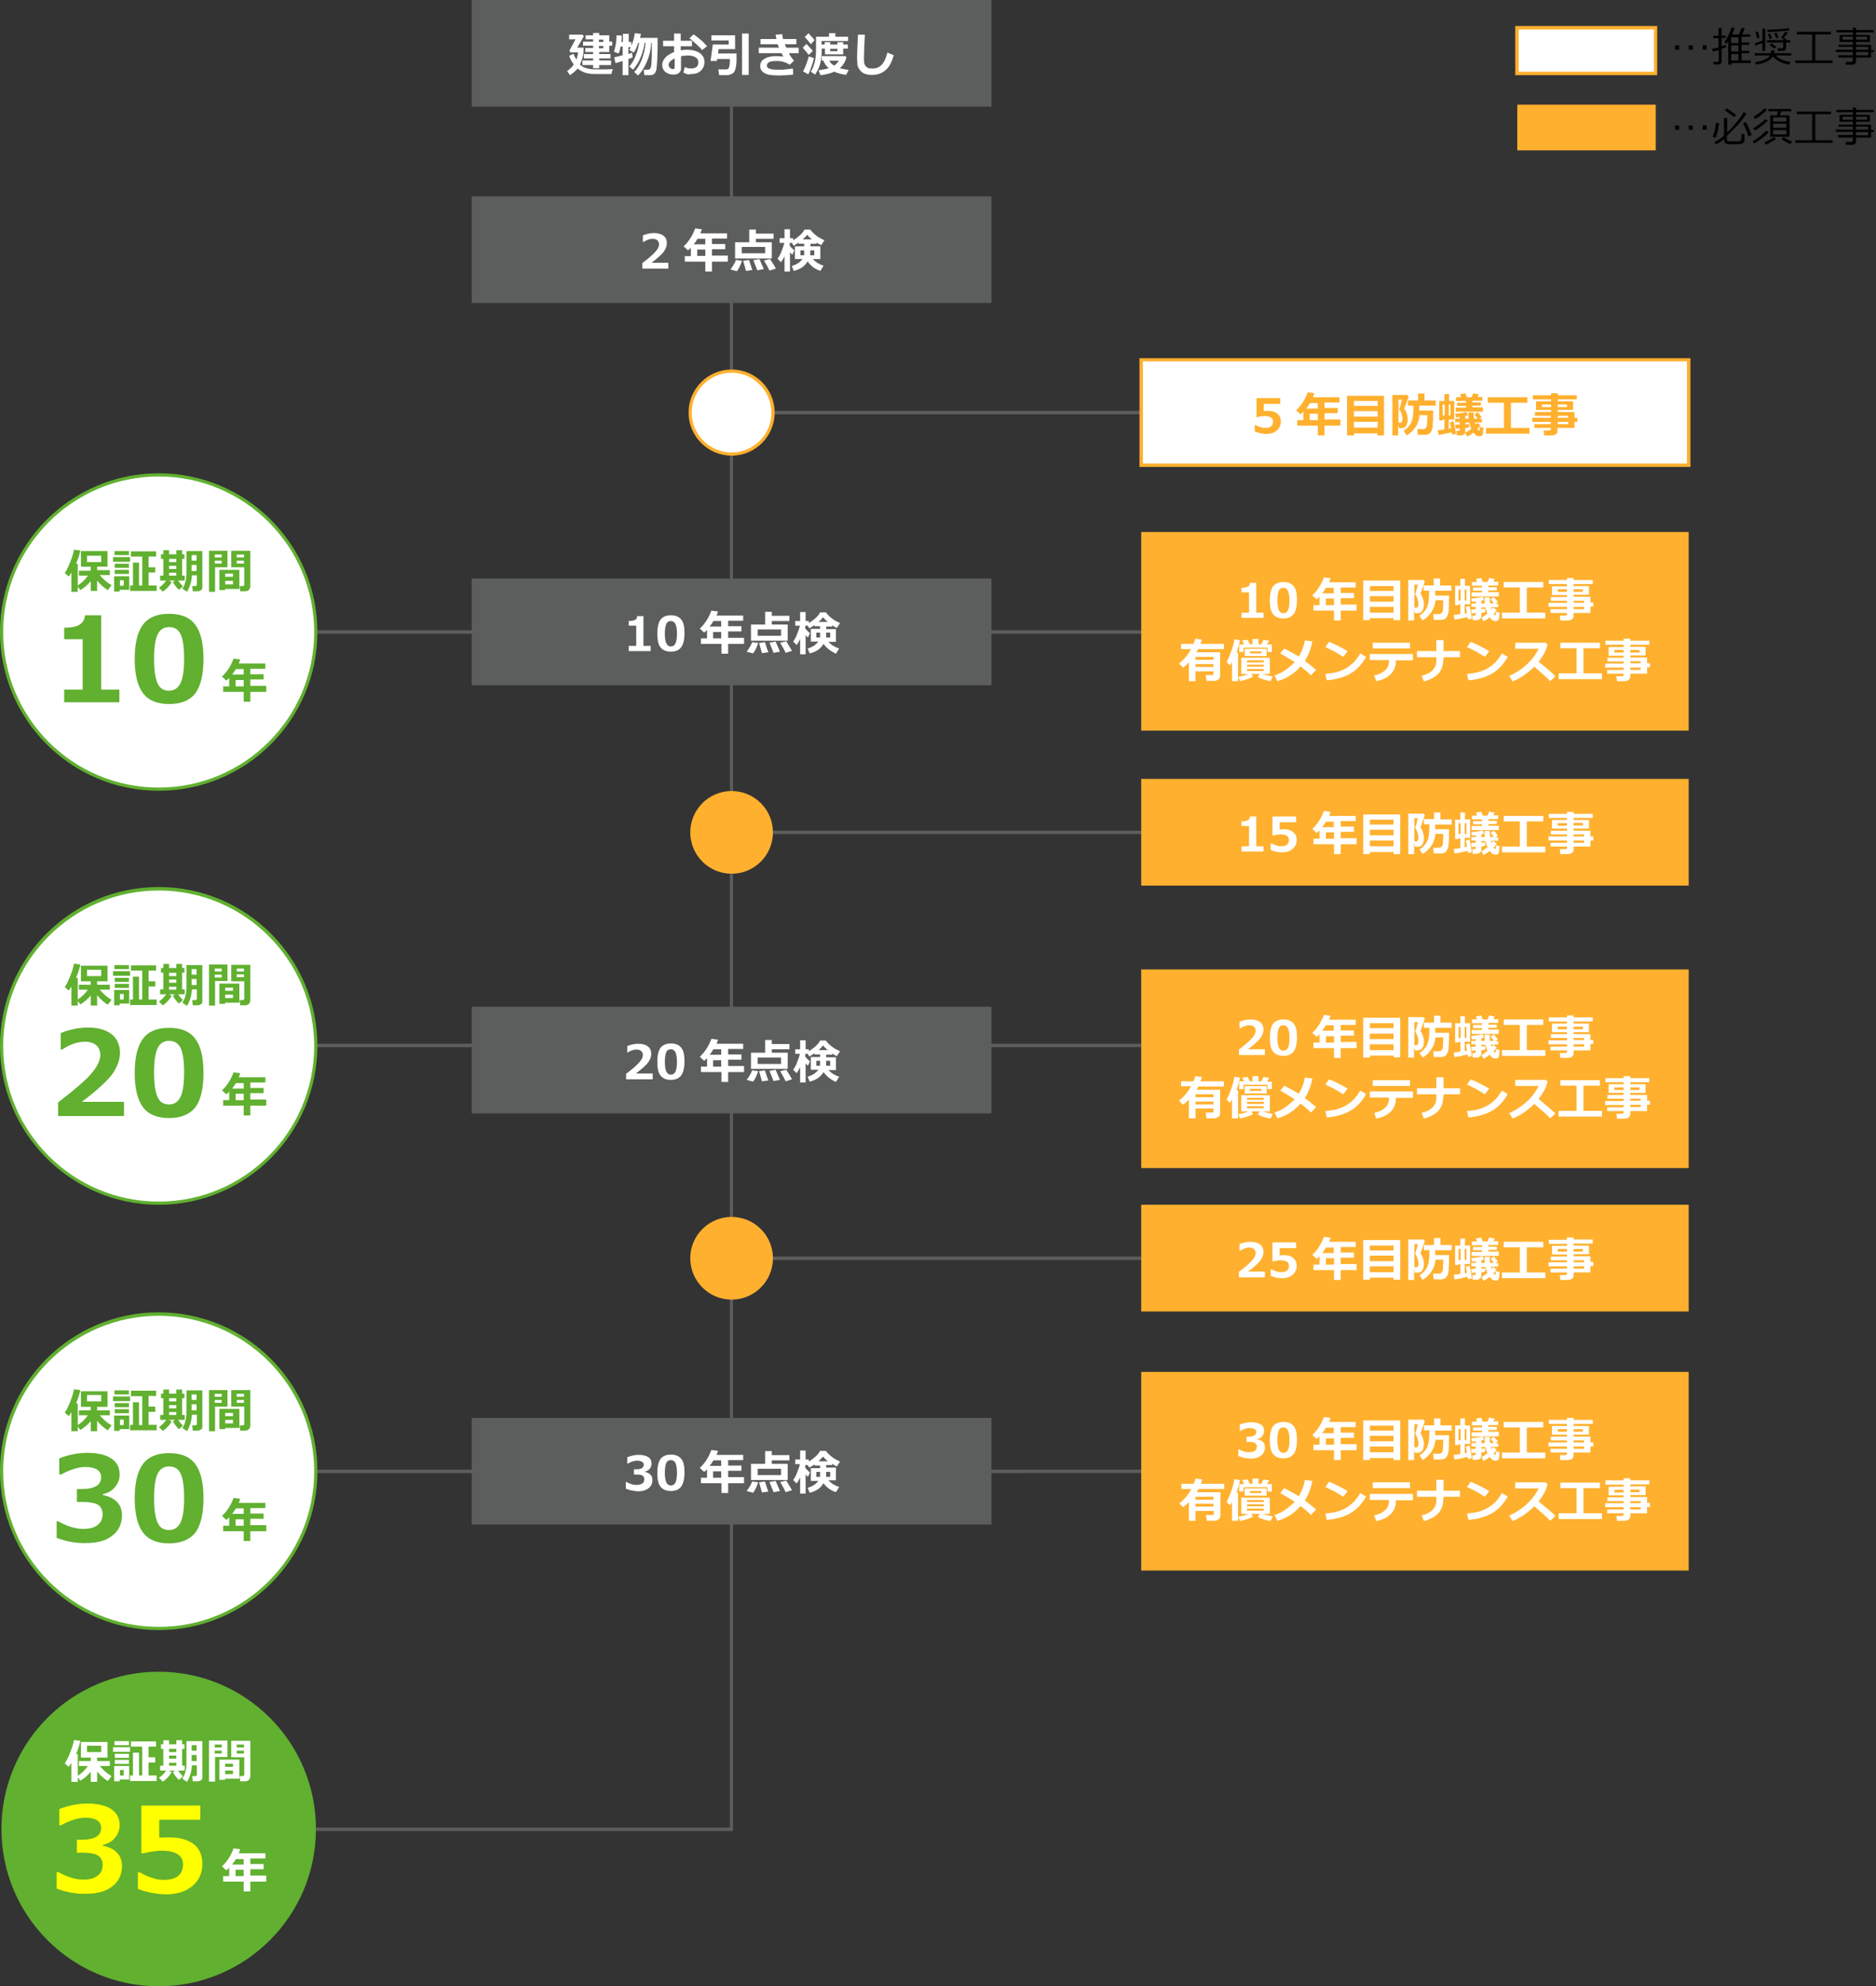 <svg version="1.1" id="レイヤー_1" xmlns="http://www.w3.org/2000/svg" x="0" y="0" viewBox="0 0 649 687" style="enable-background:new 0 0 649 687" xml:space="preserve"><rect x="0" y="0" width="649" height="687" fill="#333333" stroke="none"/><style>.st0{fill:#fff}.st1{fill:#ffb02e}.st2{fill:#5c5d5d}.st3{fill:#61b030}.st4{fill:#ff0}</style><path d="M580.9 44.9h-1.4v-1.5h1.4v1.5zm4.7 0h-1.4v-1.5h1.4v1.5zm4.8 0H589v-1.5h1.4v1.5zM593.5 47.6l-1-.3c.2-.6.5-1.3.7-2.3.2-.9.4-1.8.4-2.5l1.1.1c0 .7-.2 1.5-.4 2.6-.3 1.1-.5 1.9-.8 2.4zm3.9-.6v1.2c0 .3.1.5.4.6.2.1.9.1 2 .1h1.4c.3 0 .6-.1.7-.1.1-.1.2-.1.3-.2.1-.1.1-.3.2-.7 0-.3.1-.8.1-1.5v-.1l1 .1v2.1c0 .3-.1.6-.4.9-.3.2-.6.4-1.2.4-.5 0-1.1.1-1.7.1h-1.6c-.5 0-.9-.1-1.1-.1-.2 0-.4-.1-.5-.2l-.4-.4c-.1-.2-.1-.4-.1-.6v-.5c-1 .8-2 1.4-2.9 1.8l-.5-.7c1.2-.7 2.4-1.4 3.3-2.3v-6.1h1.1v5c1.2-1.1 2.3-2.3 3.4-3.7 1.1-1.3 1.8-2.4 2.2-3.3l1.1.4c-.5 1-1.5 2.3-2.9 3.9-1.6 1.6-2.8 2.9-3.9 3.9zm2.5-6.5c-1.7-1.3-2.8-2.1-3.2-2.3l.6-.7c1 .5 2.1 1.3 3.3 2.3l-.7.7zm5 6.7c-.2-.6-.5-1.4-.9-2.4-.4-.9-.7-1.6-1-2.2l1-.4c.3.5.7 1.2 1.1 2.2s.7 1.7.9 2.3l-1.1.5zM606.8 49.6l-.5-.7c.9-.5 1.9-1.2 2.8-1.9.9-.8 1.5-1.4 1.9-1.8l.9.5c-.6.7-1.3 1.4-2.3 2.1s-1.8 1.4-2.8 1.8zm.3-4.5-.6-.7c.5-.3 1.3-.8 2.2-1.5 1-.7 1.6-1.3 2-1.7l.9.5c-.6.6-1.3 1.2-2.2 1.9-.9.7-1.6 1.2-2.3 1.5zm0-4-.5-.7c1.6-1 2.9-1.9 3.8-2.9l.9.5c-.6.6-1.3 1.2-2 1.8s-1.5 1-2.2 1.3zm3.8 8.9-.5-.8c.5-.2 1-.4 1.7-.8s1.2-.7 1.6-1l.7.7c-.5.4-1.1.7-1.9 1.1-.5.4-1.1.7-1.6.8zm1.5-2.7v-7.4h2.3l.4-1.4h-3.3v-.8h7.9v.8h-3.5l-.5 1.4h3.4v7.4h-6.7zm1-5.3h4.6v-1.4h-4.6V42zm0 2.2h4.6v-1.4h-4.6v1.4zm4.6.8h-4.6v1.5h4.6V45zm1.4 4.8c-1-.3-2-.9-3.1-1.7l.7-.7c.7.5 1.7 1.1 3 1.6l-.6.8zM621.1 49.4v-.9h5.8v-9h-5.3v-.9h11.8v.9H628v9h6v.9h-12.9zM635.9 47.5v-.8h5.1v-1.1h-5.9v-.8h5.9v-1h-5v-.7h5v-1h-4.6v-2.4h4.6v-.9h-5.7V38h5.7v-.8h1.1v.8h6.1v.8h-6.1v.9h4.8v2.4h-4.8v1h5.2v1.8h1v.8h-1v1.9h-5.2V49c0 .3-.1.6-.4.8-.3.2-.6.3-1 .3h-2.1l-.1-1h1.8c.2 0 .3-.1.5-.2.1-.1.2-.2.2-.4v-.9h-5.1zm5.1-7.1h-3.6v1h3.6v-1zm4.9 0h-3.8v1h3.8v-1zm.4 4.4v-1h-4.2v1h4.2zm-4.2 2h4.2v-1.1h-4.2v1.1zM580.9 17.2h-1.4v-1.5h1.4v1.5zm4.7 0h-1.4v-1.5h1.4v1.5zm4.8 0H589v-1.5h1.4v1.5zM592.5 17.8l-.2-.9c.5-.1 1.2-.3 2.2-.5v-3.2h-1.8v-.8h1.8V9.7h1.1v2.6h1.4v.8h-1.4V16c.6-.2 1.1-.3 1.4-.5l.2.8c-.3.2-.9.3-1.6.6v4.4c0 .3-.1.5-.3.7-.2.2-.5.3-.8.3h-1.7l-.1-.9h1.3c.4 0 .6-.2.6-.5v-3.6c-.9.2-1.5.4-2.1.5zm10 3.1h3.2v.9H599v.6h-1.1v-8.1c0 .1-.2.3-.7.8l-.6-.5c1.1-1.7 1.9-3.4 2.4-5.1l1.1.2c-.2.7-.5 1.4-.9 2.2h2.4c.4-.9.7-1.7.9-2.3l1.1.2c-.1.3-.4 1-.9 2.1h2.8v.8h-3v2h2.7v.8h-2.7v2.1h2.7v.8h-2.7v2.5zm-3.6-8v2h2.5v-2h-2.5zm0 2.8v2.1h2.5v-2.1h-2.5zm0 5.2h2.5v-2.2h-2.5v2.2zM607.3 15.8l-.3-.8c1-.3 1.9-.6 2.7-1V9.9h1v7.7h-1v-2.7c-.6.2-1.4.5-2.4.9zm6 3.7c-.5.8-1.3 1.4-2.3 1.9-1.1.5-2.3.8-3.6.9l-.2-.8c2.6-.4 4.3-1.1 5.2-2.3H607v-.8h5.7v-1h1.1v1h5.9v.8h-5.4c1.1 1.1 2.8 1.9 5.1 2.2l-.4.9c-1.1-.1-2.2-.4-3.2-.9s-1.9-1.2-2.5-1.9zm-5.5-6.2c-.1-.6-.2-1.3-.5-2.2l.9-.2c.1.5.3 1.2.5 2.2l-.9.2zm9 4.3H615l-.1-.9h1.4c.4 0 .6-.2.6-.5v-1.5h-5.6v-.8h5.6v-.6h1v.6h1.5v.8h-1.5v2c0 .3-.1.5-.3.6-.2.2-.5.3-.8.3zm-5.3-6.5-.1-.8c1.1 0 2.4-.1 4-.2s2.7-.2 3.4-.4l.3.8c-.7.1-1.9.2-3.5.3-1.7.2-3.1.3-4.1.3zm.7 2.4-.6-1.7.8-.2.6 1.7-.8.2zm1.6 3.3-1.6-1.2.7-.6c.6.4 1.2.8 1.6 1.2l-.7.6zm.7-3.6-.7-1.7.8-.2.7 1.7-.8.2zm2.3.2-.7-.3c.4-.5.9-1.2 1.5-2.1l1 .3c-.8 1-1.4 1.7-1.8 2.1zM621.1 21.8v-.9h5.8v-9h-5.3V11h11.8v.9H628v9h6v.9h-12.9zM635.9 19.9v-.8h5.1V18h-5.9v-.8h5.9v-1h-5v-.7h5v-1h-4.6v-2.4h4.6v-.9h-5.7v-.8h5.7v-.8h1.1v.8h6.1v.8h-6.1v.9h4.8v2.4h-4.8v1h5.2v1.8h1v.7h-1v1.9h-5.2v1.4c0 .3-.1.6-.4.8-.3.2-.6.3-1 .3h-2.1l-.1-1h1.8c.2 0 .3-.1.5-.2.1-.1.2-.2.2-.4v-.9h-5.1zm5.1-7.2h-3.6v1h3.6v-1zm4.9 0h-3.8v1h3.8v-1zm.4 4.5v-1h-4.2v1h4.2zm-4.2 1.9h4.2V18h-4.2v1.1z"/><path class="st0" d="M524.9 9.6h47.9v15.8h-47.9z"/><path class="st1" d="M573.3 26h-49.1V9h49.1v17zm-47.9-1.2h46.8V10.2h-46.8v14.6zM524.9 36.2h47.9V52h-47.9z"/><path class="st2" d="M96 508.3h298.8v1.2H96zM253.1 434.6h141.7v1.2H253.1zM96 361h298.8v1.2H96zM253.1 287.3h141.7v1.2H253.1zM96 218h298.8v1.2H96zM250.5 142.1h144.3v1.2H250.5z"/><path class="st2" d="M253.6 633.3H96v-1.2h156.5V31.5h1.1z"/><path class="st2" d="M163.2 0H343v36.9H163.2z"/><path class="st0" d="M201.9 16.6c0 1.4-.1 2.5-.4 3.4-.3.9-.5 1.7-.9 2.3.5.5 1.1.9 1.7 1.1.6.2 1.2.4 2 .5.7.1 2 .1 3.8.1 1.3 0 2.6 0 3.9-.1l-.5 1.7h-2c-2.8 0-4.6 0-5.4-.1-.8-.1-1.6-.3-2.3-.6-.7-.3-1.4-.7-2-1.2-.7.9-1.6 1.6-2.6 2.3l-1-1.4c.9-.7 1.7-1.4 2.3-2.3-.6-.8-1.2-1.8-1.6-3l1.5-.7c.3.7.6 1.4 1 2 .3-.8.5-1.6.6-2.5h-2.7l-.3-.6 2.1-3.9h-2.2V12h4.6l.5.5-2.3 4h2.2zm9.5 5.9h-4.1v1.1h-2.1v-1.1h-3.7v-1.6h3.7v-.7H202v-1.5h3.2V18h-2.7v-1.4h2.7v-.8h-3.5v-1.4h3.5v-.8h-2.6v-1.4h2.6v-.8h2.1v.8h3.5v2.2h1v1.4h-1V18h-3.5v.7h3.9v1.5h-3.9v.7h4.1v1.6zm-4.2-8.8v.8h1.5v-.8h-1.5zm0 2.2v.8h1.5v-.8h-1.5zM218.9 19.8c-.3.2-.8.4-1.5.6V26h-2v-4.9c-1.1.4-2 .6-2.5.7l-.4-2c.6-.1 1.6-.3 2.9-.7v-3h-.7c-.2 1.1-.4 1.8-.7 2.4l-1.6-.6c.2-.6.4-1.5.6-2.5s.3-2.2.3-3.2l1.8.1c0 .8 0 1.5-.1 2.2h.5v-2.8h2v2.8h.9v1.3c.6-1.3 1-2.8 1.2-4.3l2.1.2c0 .3-.1.8-.3 1.4h6.1c0 2.9 0 5.2-.1 7-.1 1.8-.2 3.1-.3 3.8-.1.7-.4 1.2-.7 1.6-.4.3-.8.5-1.5.5h-2l-.2-1.9h1.5c.3 0 .5-.1.6-.2s.3-.4.4-.8c.1-.4.2-1 .2-1.9.1-.9.1-2 .1-3.2v-3.2h-.2c-.1 2.2-.6 4.4-1.5 6.5-.9 2.1-1.9 3.7-3.1 4.8l-1.3-1.2c1.1-1.1 2-2.6 2.7-4.5.7-1.9 1.1-3.7 1.2-5.6h-.3c-.2 1.7-.7 3.4-1.4 5.1-.7 1.7-1.6 3.1-2.6 4.2l-1.3-1.1c.9-1 1.6-2.2 2.2-3.7.6-1.5 1-3 1.2-4.5h-.3l-.5 1.4c-.2.4-.3.8-.5 1.1-.2.3-.4.7-.5.9l-1.6-.9c.2-.3.3-.6.5-1h-.8v2.4c.5-.2.9-.3 1.2-.5l.3 1.6zM236.4 25.1l.5-1.9c.8.4 1.5.5 2.2.5.8 0 1.4-.2 1.8-.5.5-.4.7-.9.7-1.6 0-.8-.3-1.4-1-1.8s-1.5-.6-2.7-.6c-.7 0-1.5.1-2.3.2v4.4c0 .6-.3 1.1-.8 1.5-.5.4-1.2.5-1.9.5-1 0-1.9-.3-2.7-.9-.7-.6-1.1-1.4-1.1-2.4s.4-1.8 1.1-2.6 1.8-1.4 3-1.9v-2h-3.8v-1.9h3.8v-2.5h2.3v2.5h3.9V16h-3.9v1.4c.7-.1 1.5-.2 2.2-.2 1.8 0 3.2.4 4.3 1.1s1.7 1.8 1.7 3.1-.4 2.3-1.3 3.1c-.8.8-2 1.1-3.4 1.1-.7.3-1.7 0-2.6-.5zm-3-4.9c-1.4.7-2.1 1.4-2.1 2.3 0 .4.2.7.5 1 .3.3.7.4 1.1.4.3 0 .5-.2.5-.5v-3.2zm11.2-4.2-1.7 1.3c-.4-.5-1.1-1.2-2.1-2.1-1-.9-1.7-1.6-2.3-1.9l1.4-1.4c.7.4 1.5 1 2.4 1.8 1 .8 1.7 1.6 2.3 2.3zM254.8 18.4v2.7c0 .6-.1 1.3-.2 2s-.3 1.2-.5 1.6-.5.6-1 .9c-.5.2-1 .4-1.4.4h-2.9l-.3-2h2.6c.6 0 1-.2 1.1-.7.2-.5.3-1.3.3-2.4v-.5h-4.4l-.1.7h-2.2l.8-5.7h5.5V14h-6v-1.8h8.2V17h-5.7l-.2 1.5h6.4zm4.2 7.5h-2.3V11.6h2.3v14.3zM274.7 21l-1.5 1.4c-1.4-.9-2.8-1.3-4.1-1.3-.9 0-1.6 0-2.1.1s-.9.2-1.2.5c-.3.2-.5.6-.5 1 0 .9 1.1 1.4 3.4 1.4h2.1c.5 0 1.7-.2 3.5-.4l.1 2.1c-1.8.2-3.4.3-4.7.3-1.7 0-3-.1-3.9-.3-.9-.2-1.6-.6-2.1-1.1-.5-.5-.7-1.1-.7-1.9 0-1.1.5-1.9 1.5-2.5 1-.6 2.3-.9 4-.9.9 0 1.8.1 2.5.2-.2-.3-.4-.7-.6-1.2h-7.9v-1.9h7c-.1-.3-.3-.7-.5-1.2h-5.9v-1.8h5.5c-.1-.4-.2-.9-.3-1.5l2.3-.2c.1.7.2 1.3.3 1.7h4.6v1.8h-4c.1.3.3.7.5 1.2h4.3v1.9h-3.4c.5 1 1.2 1.9 1.8 2.6zM281.2 17.6l-1.4 1.4c-.7-.9-1.4-1.7-2.1-2.5l1.3-1.3c.6.6 1.3 1.4 2.2 2.4zm.4 2.5c-.2.9-.5 1.9-.9 3s-.7 2-1.1 2.6l-1.8-1c.9-1.6 1.5-3.4 2-5.2l1.8.6zm.2-6.2-1.3 1.4c-.3-.5-1-1.3-2.1-2.5l1.3-1.3c.8.9 1.6 1.7 2.1 2.4zm11.6.3h-9.2v1.2h1.1v-.8h1.9v.8h2.5v-.8h2v.8h1.6v1.4h-1.6v2h-6.3v-2h-1.1v.4c0 1.7-.2 3.3-.5 4.6-.3 1.3-.9 2.6-1.8 4l-1.5-1c.6-.9 1-2 1.3-3.1.3-1.1.5-2.5.5-4v-5h4.5v-1.2h2.2v1.2h4.4v1.5zm-.6 5.5c0 .4-.2 1-.6 1.8-.3.7-.9 1.4-1.7 2.1.8.2 1.8.4 3.1.6l-.9 1.7c-1.5-.2-2.9-.6-4.1-1.1-1.3.6-2.9 1-4.8 1.2l-.6-1.7c1.4-.2 2.5-.4 3.5-.7-.9-.8-1.5-1.6-1.8-2.6h-.6v-1.6h8.1l.4.3zm-4.2 3c.7-.5 1.2-1.1 1.6-1.7h-3.3c.3.7.9 1.2 1.7 1.7zm-1.4-5.8v.8h2.5v-.8h-2.5zM309.2 19.1c-.7 2.4-1.6 4.2-2.9 5.2-1.2 1.1-2.8 1.6-4.7 1.6-.8 0-1.6-.1-2.2-.3-.6-.2-1.1-.5-1.5-.9-.4-.4-.7-.8-.9-1.2-.2-.4-.4-.9-.4-1.4s-.1-1.2-.1-2.3c0-1.1.1-3.7.3-7.8h2.4c-.2 3.7-.3 6.2-.3 7.7 0 1.2 0 1.9.1 2.2.1.3.2.6.4.9s.5.5.9.7c.4.2.9.2 1.5.2 1.3 0 2.4-.4 3.2-1.3.9-.9 1.5-2.3 2-4.2l2.2.9z"/><path class="st2" d="M163.2 67.9H343v36.9H163.2z"/><path class="st1" d="M394.8 184h189.4v68.7H394.8z"/><path class="st0" d="M231.3 92.9h-9.1V91c2.3-1.7 3.8-3.1 4.6-4 .8-.9 1.2-1.8 1.2-2.5 0-.6-.2-1-.6-1.4-.4-.3-.9-.5-1.6-.5-1 0-2.1.4-3.2 1.1h-.2v-2.3c1.3-.5 2.6-.8 3.8-.8 1.4 0 2.5.3 3.3.9s1.2 1.5 1.2 2.6c0 .9-.3 1.8-.9 2.7-.6 1-2.1 2.3-4.4 4.1h5.8v2zM251.8 90.5h-5.5v3.4H244v-3.4h-7.1v-1.9h2.1v-2.9c-.3.3-.6.6-1 .9l-1.5-1.4c.9-.8 1.7-1.8 2.4-2.9.7-1.1 1.2-2.2 1.6-3.3l2.3.3c-.2.5-.3 1-.5 1.4h9.2v1.8h-5.2v1.9h4.6v1.8h-4.6v2.2h5.5v2.1zm-10.5-7.9c-.4.7-.8 1.3-1.3 1.9h4v-1.9h-2.7zm-.1 5.9h2.8v-2.2h-2.8v2.2zM256.7 90.2c-.2.5-.4 1.2-.8 2s-.7 1.3-1 1.6l-2.2-.6c1-1.3 1.6-2.4 1.9-3.3l2.1.3zm10.3-.8h-12.7v-5.6h4.9v-4.4h2.3v1.4h6.1v1.8h-6.1v1.2h5.5v5.6zm-2.3-1.8v-2.2h-8.1v2.2h8.1zm-4.4 5.8-2.2.3-1-3.5 2-.3c.1.2.3.8.6 1.8s.5 1.5.6 1.7zm3.9-.3-2.2.4c-.4-1-.8-2.1-1.4-3.5l2.1-.4c.2.3.4.9.8 1.8s.7 1.5.7 1.7zm4.2-.2-2.2.7c-.4-.9-1-2-1.9-3.5l2.1-.5c1 1.5 1.7 2.6 2 3.3zM279.4 90.4c-1 1.7-2.6 2.8-4.8 3.3l-.7-1.7c1.7-.5 2.9-1.3 3.7-2.4H275v-4.4h3.2v-.9h-1.9v-.4c-.4.3-1 .6-1.8 1.1l-.5-1h-.8v1c.3.4.8.9 1.6 1.6l-.7 1.5-.8-.8v6.6h-1.9v-5.3c-.3.7-.7 1.4-1.2 2.1l-1.2-1.2c.5-.7 1-1.6 1.4-2.7s.8-2 .9-2.8h-1.6v-1.6h1.7v-3.1h1.9v3.1h1.1v.7c.7-.4 1.4-.9 2.2-1.6.8-.7 1.4-1.4 1.7-2.1h2c.5.7 1.2 1.4 2.1 2.1.9.7 1.9 1.2 2.8 1.6l-1.1 1.7c-.6-.3-1.1-.6-1.6-.9v.4h-2.1v.9h3.4v4.4h-2.6c.9 1 2.1 1.8 3.7 2.3l-1.1 1.8c-2-.7-3.4-1.8-4.4-3.3zm-1.2-3.8h-1.3v1.7h1.3v-1.7zm-.5-3.8h3.2c-.7-.5-1.2-1.1-1.7-1.6-.3.5-.8 1-1.5 1.6zm4 5.5v-1.7h-1.4v1.7h1.4z"/><path class="st2" d="M163.2 200.1H343V237H163.2z"/><path class="st0" d="M225.1 225.2h-7.6v-1.8h2.6v-7h-2.6v-1.6c1 0 1.7-.2 2.2-.4s.7-.7.7-1.3h2.2v10.3h2.5v1.8zM232.1 225.4c-1.6 0-2.8-.5-3.6-1.5s-1.1-2.6-1.1-4.8c0-2.2.4-3.8 1.1-4.8.8-1 2-1.5 3.6-1.5s2.8.5 3.6 1.5c.8 1 1.1 2.6 1.1 4.7 0 2.2-.4 3.8-1.1 4.8-.8 1.1-2 1.6-3.6 1.6zm0-10.6c-.7 0-1.3.3-1.6 1-.3.7-.5 1.8-.5 3.4 0 1.5.2 2.6.5 3.3.3.7.9 1.1 1.6 1.1.7 0 1.3-.4 1.6-1.1.3-.7.5-1.8.5-3.3 0-1.5-.2-2.6-.5-3.3s-.9-1.1-1.6-1.1zM257.4 222.7h-5.5v3.4h-2.3v-3.4h-7.1v-1.9h2.1v-2.9c-.3.3-.6.6-1 .9l-1.5-1.4c.9-.8 1.7-1.8 2.4-2.9.7-1.1 1.2-2.2 1.6-3.3l2.3.3c-.2.5-.3 1-.5 1.4h9.2v1.8h-5.2v1.9h4.6v1.8h-4.6v2.2h5.5v2.1zm-10.6-7.9c-.4.7-.8 1.3-1.3 1.9h4v-1.9h-2.7zm-.1 6h2.8v-2.2h-2.8v2.2zM262.3 222.4c-.2.5-.4 1.2-.8 2s-.7 1.3-1 1.6l-2.2-.6c1-1.3 1.6-2.4 1.9-3.3l2.1.3zm10.2-.8h-12.7V216h4.9v-4.4h2.3v1.4h6.1v1.8H267v1.2h5.5v5.6zm-2.3-1.7v-2.2h-8.1v2.2h8.1zm-4.4 5.7-2.2.3-1-3.5 2-.3c.1.2.3.8.6 1.8s.6 1.5.6 1.7zm4-.2-2.2.4c-.4-1-.8-2.1-1.4-3.5l2.1-.4c.2.3.4.9.8 1.8.4.8.6 1.4.7 1.7zm4.2-.3-2.2.7c-.4-.9-1-2-1.9-3.5l2.1-.5c.9 1.5 1.6 2.6 2 3.3zM284.9 222.7c-1 1.7-2.6 2.8-4.8 3.3l-.7-1.7c1.7-.5 2.9-1.3 3.7-2.4h-2.6v-4.4h3.2v-.9h-1.9v-.4c-.4.3-1 .6-1.8 1.1l-.6-.9h-.8v1c.3.4.8.9 1.6 1.6l-.7 1.5-.8-.8v6.6h-1.9V221c-.3.7-.7 1.4-1.2 2.1l-1.2-1.2c.5-.7 1-1.6 1.4-2.7s.8-2 .9-2.8h-1.6v-1.6h1.7v-3.1h1.9v3.1h1.1v.7c.7-.4 1.4-.9 2.2-1.6.8-.7 1.4-1.4 1.7-2.1h2c.5.7 1.2 1.4 2.1 2.1.9.7 1.9 1.2 2.8 1.6l-1.1 1.7c-.6-.3-1.1-.6-1.6-.9v.4h-2.1v.9h3.4v4.4h-2.6c.9 1 2.1 1.8 3.7 2.3l-1.1 1.8c-1.9-.9-3.3-2-4.3-3.4zm-1.2-3.9h-1.3v1.7h1.3v-1.7zm-.5-3.7h3.2c-.7-.5-1.2-1.1-1.7-1.6-.3.4-.8 1-1.5 1.6zm4 5.4v-1.7h-1.4v1.7h1.4z"/><path class="st1" d="M394.8 269.4h189.4v36.9H394.8z"/><path class="st0" d="M437.1 294.5h-7.6v-1.8h2.6v-7h-2.6v-1.6c1 0 1.7-.2 2.2-.4s.7-.7.7-1.3h2.2v10.3h2.5v1.8zM439.6 294v-2.3h.3c1.2.7 2.3 1 3.3 1 1.8 0 2.7-.7 2.7-2.2 0-.6-.2-1.1-.7-1.4-.5-.3-1.2-.5-2.2-.5-.7 0-1.5.1-2.5.4h-.3v-6.6h8.2v2h-5.7v2.5c.6 0 1.1-.1 1.3-.1 1.5 0 2.6.3 3.4 1 .8.7 1.2 1.5 1.2 2.7 0 1.3-.5 2.3-1.4 3.1-.9.8-2.1 1.2-3.7 1.2-1.4 0-2.7-.3-3.9-.8zM469.3 292h-5.5v3.4h-2.3V292h-7.1v-1.9h2.1v-2.9c-.3.3-.6.6-1 .9l-1.5-1.4c.9-.8 1.7-1.8 2.4-2.9.7-1.1 1.2-2.2 1.6-3.3l2.3.3c-.2.5-.3 1-.5 1.4h9.2v1.8h-5.2v1.9h4.6v1.8h-4.6v2.2h5.5v2.1zm-10.6-7.8c-.4.7-.8 1.3-1.3 1.9h4v-1.9h-2.7zm0 5.9h2.8v-2.2h-2.8v2.2zM482.1 294.7h-8.2v.7h-2.3v-13.7h12.8v13.7h-2.3v-.7zm0-9.5v-1.7h-8.2v1.7h8.2zm-8.2 3.7h8.2V287h-8.2v1.9zm0 3.8h8.2v-2h-8.2v2zM492.9 281.9c-.1.4-.3 1.1-.7 2.1s-.6 1.8-.8 2.1c.8 1.2 1.2 2.5 1.2 3.8 0 .5-.1 1-.2 1.4-.1.4-.3.7-.5 1-.2.2-.5.4-.8.5-.3.1-.8.1-1.5.1h-.1l-.3-1.4v3.9h-2v-14h5.2l.5.5zm-3.7 9.1h1c.1 0 .1-.1.2-.2s.1-.2.2-.4c0-.2.1-.4.1-.7 0-.5-.1-1.1-.3-1.7-.2-.6-.4-1.1-.7-1.5-.1-.1-.1-.2-.1-.3 0-.1 0-.2.1-.3.2-.3.4-1.3.8-2.9h-1.2v8zm7.3-5.8v1.6h4.8c0 2.9-.1 4.9-.2 5.8-.2.9-.5 1.6-.9 2-.5.4-1 .6-1.7.6H496l-.2-2h1.9c.3 0 .6 0 .8-.2.2-.1.3-.3.5-.6s.2-.8.2-1.4c0-.6.1-1.3.1-2.1v-.5h-2.7c-.1 1.5-.6 2.9-1.4 4.1s-1.8 2.1-3 2.9l-1.1-1.6c1-.7 1.9-1.5 2.5-2.6.6-1.1.9-3 .9-5.9v-.2h-1.9v-1.8h3.5V281h2.2v2.4h3.9v1.8h-5.7zM507.7 294.3c-1.9.5-3.4.8-4.5.9l-.3-1.6c.5 0 1.3-.1 2.3-.3v-3.4h-.5v.3h-1.3v-6.7h1.8V281h1.6v2.4h1.8v6.4h-1.9v3.2c.2 0 .5-.1.8-.2-.2-1-.3-1.7-.4-2.1l1.3-.3c.4 2 .7 3.5.8 4.4l-1.4.2s0-.3-.1-.7zm-2.4-9.6h-.7v3.8h.7v-3.8zm2 3.8v-3.8h-.6v3.8h.6zm5.1 5.5c0 .4-.1.7-.4.9-.3.2-.6.4-1 .4h-1.5l-.2-1.6h.9c.2 0 .3-.1.3-.3v-.6l-1.4.2-.2-1.4c.3 0 .9-.1 1.6-.1v-.8H509v-1.2h1.6v-.6c-.6.1-1 .1-1.4.1l-.2-1.2c.5 0 1.2-.1 2-.2s1.4-.3 1.9-.4l.5 1.1c-.2.1-.6.2-.9.3v.9h1.2c-.1-.5-.1-1.2-.1-2.1h1.8c0 .5 0 1.2.1 2.1h1.3c-.3-.4-.7-.9-1.1-1.5l1.1-.7c.2.2.6.7 1.4 1.7l-.9.6h1v1.2h-2.5c.1.3.2.6.2.8.2-.3.4-.5.6-.7l1.2.9c-.3.4-.7.9-1.1 1.3.2.3.4.5.5.5.1 0 .1 0 .2-.1 0-.1.1-.4.1-1.1l1.3.2c-.1 1.5-.2 2.3-.4 2.6-.2.3-.5.4-1 .4-.4 0-.8-.1-1.1-.3-.3-.2-.6-.5-.9-1-.8.6-1.5 1.1-2.2 1.4l-.7-1.3c.6-.3 1.3-.8 2.1-1.4-.3-.6-.5-1.3-.7-2.1h-1.4v.6c.7-.1 1.1-.1 1.3-.2v1.2c-.3.1-.7.2-1.3.3v1.2zm5.9-6.9h-9.2v-1.4h3.6v-.6h-3.1V284h3.1v-.6h-3.5v-1.3h1.8l-.4-1 1.8-.4.6 1.4h1.6l.6-1.4 1.9.4-.5.9h1.7v1.3h-3.4v.6h2.9v1.1h-2.9v.6h3.6v1.5zM534.5 294.8h-14.9v-2h6.2v-8.7h-5.6v-1.9h13.7v1.9h-5.7v8.7h6.4v2zM550.2 292.8h-5.8v1.1c0 .4-.2.8-.6 1.1-.4.3-.9.4-1.5.4h-2.5l-.2-1.7h1.9c.1 0 .3 0 .4-.1.1-.1.2-.2.2-.3v-.5h-5.7v-1.3h5.7v-.8h-6.4v-1.4h6.4v-.7h-5.6v-1.3h5.6v-.7h-5.2v-3h5.2v-.7h-6.3v-1.4h6.3v-.7h2.3v.7h6.6v1.4h-6.6v.7h5.3v3h-5.3v.7h5.8v2h1v1.4h-1v2.1zm-8.1-8.1h-3.2v.9h3.2v-.9zm5.5.8v-.9h-3.2v.9h3.2zm.4 3.8v-.7h-3.6v.7h3.6zm-3.6 2.2h3.6v-.8h-3.6v.8z"/><path class="st1" d="M394.8 416.7h189.4v36.9H394.8z"/><path class="st0" d="M437.7 441.8h-9.1v-1.9c2.3-1.7 3.8-3.1 4.6-4 .8-.9 1.2-1.8 1.2-2.5 0-.6-.2-1-.6-1.4-.4-.3-.9-.5-1.6-.5-1 0-2.1.4-3.2 1.1h-.2v-2.3c1.3-.5 2.6-.8 3.8-.8 1.4 0 2.5.3 3.3.9s1.2 1.5 1.2 2.6c0 .9-.3 1.8-.9 2.7-.6 1-2.1 2.3-4.4 4.1h5.8v2zM439.6 441.3V439h.3c1.2.7 2.3 1 3.3 1 1.8 0 2.7-.7 2.7-2.2 0-.6-.2-1.1-.7-1.4-.5-.3-1.2-.5-2.2-.5-.7 0-1.5.1-2.5.4h-.3v-6.6h8.2v2h-5.7v2.5c.6 0 1.1-.1 1.3-.1 1.5 0 2.6.3 3.4 1 .8.7 1.2 1.5 1.2 2.7 0 1.3-.5 2.3-1.4 3.1-.9.8-2.1 1.2-3.7 1.2-1.4 0-2.7-.3-3.9-.8zM469.3 439.3h-5.5v3.4h-2.3v-3.4h-7.1v-1.9h2.1v-2.9c-.3.3-.6.6-1 .9L454 434c.9-.8 1.7-1.8 2.4-2.9.7-1.1 1.2-2.2 1.6-3.3l2.3.3c-.2.5-.3 1-.5 1.4h9.2v1.8h-5.2v1.9h4.6v1.8h-4.6v2.2h5.5v2.1zm-10.6-7.8c-.4.7-.8 1.3-1.3 1.9h4v-1.9h-2.7zm0 5.9h2.8v-2.2h-2.8v2.2zM482.1 441.9h-8.2v.7h-2.3v-13.7h12.8v13.7h-2.3v-.7zm0-9.4v-1.7h-8.2v1.7h8.2zm-8.2 3.7h8.2v-1.9h-8.2v1.9zm0 3.8h8.2v-2h-8.2v2zM492.9 429.2c-.1.4-.3 1.1-.7 2.1s-.6 1.8-.8 2.1c.8 1.2 1.2 2.5 1.2 3.8 0 .5-.1 1-.2 1.4-.1.4-.3.7-.5 1-.2.2-.5.4-.8.5-.3.1-.8.1-1.5.1h-.1l-.3-1.4v3.9h-2v-14h5.2l.5.5zm-3.7 9.1h1c.1 0 .1-.1.2-.2s.1-.2.2-.4c0-.2.1-.4.1-.7 0-.5-.1-1.1-.3-1.7-.2-.6-.4-1.1-.7-1.5-.1-.1-.1-.2-.1-.3 0-.1 0-.2.1-.3.2-.3.4-1.3.8-2.9h-1.2v8zm7.3-5.8v1.6h4.8c0 2.9-.1 4.9-.2 5.8-.2.9-.5 1.6-.9 2-.5.4-1 .6-1.7.6H496l-.2-2h1.9c.3 0 .6 0 .8-.2.2-.1.3-.3.5-.6s.2-.8.2-1.4c0-.6.1-1.3.1-2.1v-.5h-2.7c-.1 1.5-.6 2.9-1.4 4.1s-1.8 2.1-3 2.9l-1.1-1.6c1-.7 1.9-1.5 2.5-2.6.6-1.1.9-3 .9-5.9v-.2h-1.9v-1.8h3.5v-2.4h2.2v2.4h3.9v1.8h-5.7zM507.7 441.6c-1.9.5-3.4.8-4.5.9l-.3-1.6c.5 0 1.3-.1 2.3-.3v-3.4h-.5v.3h-1.3v-6.7h1.8v-2.4h1.6v2.4h1.8v6.4h-1.9v3.2c.2 0 .5-.1.8-.2-.2-1-.3-1.7-.4-2.1l1.3-.3c.4 2 .7 3.5.8 4.4l-1.4.2c0-.1 0-.4-.1-.8zm-2.4-9.6h-.7v3.8h.7V432zm2 3.8V432h-.6v3.8h.6zm5.1 5.5c0 .4-.1.7-.4.9-.3.2-.6.4-1 .4h-1.5l-.2-1.6h.9c.2 0 .3-.1.3-.3v-.6l-1.4.2-.2-1.4c.3 0 .9-.1 1.6-.1v-.8H509v-1.2h1.6v-.6c-.6.1-1 .1-1.4.1l-.2-1.2c.5 0 1.2-.1 2-.2s1.4-.3 1.9-.4l.5 1.1c-.2.1-.6.2-.9.3v.9h1.2c-.1-.5-.1-1.2-.1-2.1h1.8c0 .5 0 1.2.1 2.1h1.3c-.3-.4-.7-.9-1.1-1.5l1.1-.7c.2.2.6.7 1.4 1.7l-.9.6h1v1.2h-2.5c.1.3.2.6.2.8.2-.3.4-.5.6-.7l1.2.9c-.3.4-.7.9-1.1 1.3.2.3.4.5.5.5.1 0 .1 0 .2-.1 0-.1.1-.4.1-1.1l1.3.2c-.1 1.5-.2 2.3-.4 2.6-.2.3-.5.4-1 .4-.4 0-.8-.1-1.1-.3-.3-.2-.6-.5-.9-1-.8.6-1.5 1.1-2.2 1.4l-.7-1.3c.6-.3 1.3-.8 2.1-1.4-.3-.6-.5-1.3-.7-2.1h-1.4v.6c.7-.1 1.1-.1 1.3-.2v1.2c-.3.1-.7.2-1.3.3v1.2zm5.9-6.9h-9.2V433h3.6v-.6h-3.1v-1.1h3.1v-.6h-3.5v-1.3h1.8l-.4-1 1.8-.4.6 1.4h1.6l.6-1.4 1.9.4-.5.9h1.7v1.3h-3.4v.6h2.9v1.1h-2.9v.6h3.6v1.5zM534.5 442.1h-14.9v-2h6.2v-8.7h-5.6v-1.9h13.7v1.9h-5.7v8.7h6.4v2zM550.2 440.1h-5.8v1.1c0 .4-.2.8-.6 1.1-.4.3-.9.4-1.5.4h-2.5l-.2-1.7h1.9c.1 0 .3 0 .4-.1.1-.1.2-.2.2-.3v-.5h-5.7v-1.3h5.7v-.8h-6.4v-1.4h6.4v-.7h-5.6v-1.3h5.6v-.7h-5.2v-3h5.2v-.7h-6.3v-1.4h6.3v-.8h2.3v.7h6.6v1.4h-6.6v.7h5.3v3h-5.3v.7h5.8v2h1v1.4h-1v2.2zm-8.1-8.1h-3.2v.9h3.2v-.9zm5.5.8v-.8h-3.2v.9h3.2zm.4 3.8v-.7h-3.6v.7h3.6zm-3.6 2.2h3.6v-.8h-3.6v.8zM437.1 213.7h-7.6v-1.8h2.6v-7h-2.6v-1.6c1 0 1.7-.2 2.2-.4s.7-.7.7-1.3h2.2v10.3h2.5v1.8zM444 213.9c-1.6 0-2.8-.5-3.6-1.5s-1.1-2.6-1.1-4.8c0-2.2.4-3.8 1.1-4.8.8-1 2-1.5 3.6-1.5s2.8.5 3.6 1.5c.8 1 1.1 2.6 1.1 4.7 0 2.2-.4 3.8-1.1 4.8-.8 1.1-2 1.6-3.6 1.6zm0-10.6c-.7 0-1.3.3-1.6 1-.3.7-.5 1.8-.5 3.4 0 1.5.2 2.6.5 3.3.3.7.9 1.1 1.6 1.1.7 0 1.3-.4 1.6-1.1.3-.7.5-1.8.5-3.3 0-1.5-.2-2.6-.5-3.3s-.9-1.1-1.6-1.1zM469.3 211.2h-5.5v3.4h-2.3v-3.4h-7.1v-1.9h2.1v-2.9c-.3.3-.6.6-1 .9l-1.5-1.4c.9-.8 1.7-1.8 2.4-2.9.7-1.1 1.2-2.2 1.6-3.3l2.3.3c-.2.5-.3 1-.5 1.4h9.2v1.8h-5.2v1.9h4.6v1.8h-4.6v2.2h5.5v2.1zm-10.6-7.9c-.4.7-.8 1.3-1.3 1.9h4v-1.9h-2.7zm0 6h2.8V207h-2.8v2.3zM482.1 213.8h-8.2v.7h-2.3v-13.7h12.8v13.7h-2.3v-.7zm0-9.4v-1.7h-8.2v1.7h8.2zm-8.2 3.7h8.2v-1.9h-8.2v1.9zm0 3.8h8.2v-2h-8.2v2zM492.9 201.1c-.1.4-.3 1.1-.7 2.1s-.6 1.8-.8 2.1c.8 1.2 1.2 2.5 1.2 3.8 0 .5-.1 1-.2 1.4-.1.4-.3.7-.5 1-.2.2-.5.4-.8.5-.3.1-.8.1-1.5.1h-.1l-.3-1.4v3.9h-2v-14h5.2l.5.5zm-3.7 9.1h1c.1 0 .1-.1.2-.2s.1-.2.2-.4c0-.2.1-.4.1-.7 0-.5-.1-1.1-.3-1.7-.2-.6-.4-1.1-.7-1.5-.1-.1-.1-.2-.1-.3 0-.1 0-.2.1-.3.2-.3.4-1.3.8-2.9h-1.2v8zm7.3-5.8v1.6h4.8c0 2.9-.1 4.9-.2 5.8-.2.9-.5 1.6-.9 2-.5.4-1 .6-1.7.6H496l-.2-2h1.9c.3 0 .6 0 .8-.2.2-.1.3-.3.5-.6s.2-.8.2-1.4c0-.6.1-1.3.1-2.1v-.5h-2.7c-.1 1.5-.6 2.9-1.4 4.1s-1.8 2.1-3 2.9L491 213c1-.7 1.9-1.5 2.5-2.6.6-1.1.9-3 .9-5.9v-.2h-1.9v-1.8h3.5v-2.4h2.2v2.4h3.9v1.8h-5.6zM507.7 213.4c-1.9.5-3.4.8-4.5.9l-.3-1.6c.5 0 1.3-.1 2.3-.3V209h-.5v.3h-1.3v-6.7h1.8v-2.4h1.6v2.4h1.8v6.4h-1.9v3.2c.2 0 .5-.1.8-.2-.2-1-.3-1.7-.4-2.1l1.3-.3c.4 2 .7 3.5.8 4.4l-1.4.2c0-.1 0-.4-.1-.8zm-2.4-9.5h-.7v3.8h.7v-3.8zm2 3.8v-3.8h-.6v3.8h.6zm5.1 5.5c0 .4-.1.7-.4.9-.3.2-.6.4-1 .4h-1.5l-.2-1.6h.9c.2 0 .3-.1.3-.3v-.6l-1.4.2-.2-1.4c.3 0 .9-.1 1.6-.1v-.8H509v-1.2h1.6v-.7c-.6.1-1 .1-1.4.1l-.2-1.1c.5 0 1.2-.1 2-.2s1.4-.3 1.9-.4l.5 1.1c-.2.1-.6.2-.9.3v.9h1.2c-.1-.5-.1-1.2-.1-2.1h1.8c0 .5 0 1.2.1 2.1h1.3c-.3-.4-.7-.9-1.1-1.5l1.1-.7c.2.2.6.7 1.4 1.7l-.9.6h1v1.2h-2.5c.1.3.2.6.2.8.2-.3.4-.5.6-.7l1.2.9c-.3.4-.7.9-1.1 1.3.2.3.4.5.5.5.1 0 .1 0 .2-.1 0-.1.1-.4.1-1.1l1.3.2c-.1 1.5-.2 2.3-.4 2.6-.2.3-.5.4-1 .4-.4 0-.8-.1-1.1-.3-.3-.2-.6-.5-.9-1-.8.6-1.5 1.1-2.2 1.4l-.7-1.3c.6-.3 1.3-.8 2.1-1.4-.3-.6-.5-1.3-.7-2.1h-1.4v.6c.7-.1 1.1-.1 1.3-.2v1.2c-.3.1-.7.2-1.3.3v1.2zm5.9-6.9h-9.2v-1.4h3.6v-.6h-3.1v-1.1h3.1v-.6h-3.5v-1.3h1.8l-.4-1 1.8-.4.6 1.4h1.6l.6-1.4 1.9.4-.5.9h1.7v1.3h-3.4v.6h2.9v1.1h-2.9v.6h3.6v1.5zM534.5 213.9h-14.9v-2h6.2v-8.7h-5.6v-1.9h13.7v1.9h-5.7v8.7h6.4v2zM550.2 212h-5.8v1.1c0 .4-.2.8-.6 1.1-.4.3-.9.4-1.5.4h-2.5l-.2-1.7h1.9c.1 0 .3 0 .4-.1.1-.1.2-.2.2-.3v-.5h-5.7v-1.3h5.7v-.8h-6.4v-1.4h6.4v-.7h-5.6v-1.3h5.6v-.7h-5.2v-3h5.2v-.8h-6.3v-1.4h6.3v-.7h2.3v.7h6.6v1.4h-6.6v.7h5.3v3h-5.3v.7h5.8v2h1v1.4h-1v2.2zm-8.1-8.2h-3.2v.9h3.2v-.9zm5.5.9v-.9h-3.2v.9h3.2zm.4 3.8v-.7h-3.6v.7h3.6zm-3.6 2.2h3.6v-.8h-3.6v.8zM419.8 232.2h-6.2v3.4h-2.3v-6.5c-.7.7-1.3 1.3-2 1.8l-1.4-1.4c1.8-1.5 3.2-3.1 4.1-5h-3.4v-1.8h4.3c.2-.5.4-1.1.6-1.8l2.3.3c-.2.6-.3 1.1-.5 1.5h8.1v1.8h-8.9c-.2.4-.4.8-.6 1.1h8.2v8.2c0 .5-.2.9-.6 1.2-.4.3-.9.5-1.4.5h-2.7l-.3-2h2.3c.3 0 .4-.1.4-.4v-.9zm0-4v-1h-6.2v1h6.2zm-6.2 2.5h6.2v-1h-6.2v1zM428.3 235.6h-2.1V229c-.2.4-.5.7-.7 1.1l-1.2-1.1c.6-1.1 1.2-2.4 1.7-3.9s.9-2.8 1-4l2 .3c-.4 1.7-.8 3.1-1.2 4.4h.5v9.8zm5.2-1.6c-.4.3-1.1.6-2 .9-.9.3-1.7.5-2.5.7l-.6-1.5c1.1-.2 2.3-.5 3.4-1h-2.4v-5.6h9.9v5.6h-2.6c1 .3 2.2.6 3.6.9l-.8 1.6c-.7-.1-1.5-.3-2.4-.6-.9-.3-1.6-.6-2-.9l.7-1h-2.9l.6.9zm-3.1-11.2-.7-1.3 1.9-.2.8 1.5h.9V221h2.1v1.8h1l.7-1.5 2 .3-.8 1.3h1.7v2.6h-1.5V224h-8.3v1.5h-1.5v-2.6h1.7zm7.8 4.1h-7.6v-2.5h7.6v2.5zm-1 2.2v-.7h-5.8v.7h5.8zm-5.8 1.5h5.8v-.7h-5.8v.7zm5.8.8h-5.8v.7h5.8v-.7zm-.8-5.4v-.7h-4v.7h4zM454 221.8c-.4 2.4-1.3 4.7-2.6 6.8 1.3.9 2.6 2 3.9 3.1l-1.8 1.9c-.8-.9-2-1.9-3.6-3.1-2.1 2.5-4.8 4.2-8 5.1l-1-2c1.2-.4 2.5-.9 3.7-1.8 1.2-.8 2.3-1.8 3.3-2.8-.9-.6-2.6-1.6-5-3l1.4-1.7c1.9 1 3.6 1.9 5 2.8 1.1-1.8 1.8-3.7 2.1-5.6l2.6.3zM466.2 225.2l-1.5 2c-.8-.5-1.5-.9-2.1-1.3s-2-1.1-4.1-2.1l1.3-1.8c1.6.6 3.8 1.7 6.4 3.2zm6.4 2c-1.4 2.5-3.1 4.4-5.3 5.7-2.2 1.3-4.9 2.1-8.3 2.4l-.5-2.2c1.8-.2 3.3-.4 4.5-.8 1.2-.4 2.3-.9 3.2-1.5s1.7-1.3 2.3-1.9c.6-.7 1.3-1.6 2.1-2.9l2 1.2zM488.7 228.4h-5.8v.2c0 1.9-.6 3.4-1.8 4.6-1.2 1.2-2.9 2-5 2.4l-.7-2c1.6-.3 2.9-.9 3.8-1.8.9-.8 1.3-1.9 1.3-3.1v-.4h-6.6v-2.1h14.9v2.2zm-.9-4.1h-12.9v-2h12.9v2zM499.3 228c0 2.1-.6 3.8-1.7 5-1.1 1.2-2.8 2.1-5 2.7l-.8-2c1.8-.4 3.1-1.1 3.9-2 .8-.9 1.2-1.9 1.2-3.1v-1.3h-6.7v-2.1h6.7v-3.8h2.5v3.8h5.7v2.1h-5.7v.7zM515.2 225.2l-1.5 2c-.8-.5-1.5-.9-2.1-1.3s-2-1.1-4.1-2.1l1.3-1.8c1.6.6 3.7 1.7 6.4 3.2zm6.4 2c-1.4 2.5-3.1 4.4-5.3 5.7-2.2 1.3-4.9 2.1-8.3 2.4l-.5-2.2c1.8-.2 3.3-.4 4.5-.8 1.2-.4 2.3-.9 3.2-1.5s1.7-1.3 2.3-1.9c.6-.7 1.3-1.6 2.1-2.9l2 1.2zM538.1 233.9l-1.8 1.7c-.9-1-2.8-2.7-5.5-5-2.4 2.3-4.8 4-7.5 5.1l-1.2-1.9c2-.9 4-2.1 5.9-3.8 1.9-1.7 3.3-3.6 4.3-5.6h-8.1v-2.1h10.5l.7.6c-.4 1.4-.8 2.5-1.3 3.3-.5.9-1.1 1.8-1.8 2.7 2.3 1.8 4.3 3.5 5.8 5zM554.1 234.9h-14.9v-2h6.2v-8.7h-5.6v-1.9h13.7v1.9h-5.7v8.7h6.4v2zM569.7 233H564v1.1c0 .4-.2.8-.6 1.1-.4.3-.9.4-1.5.4h-2.5l-.2-1.7h1.9c.1 0 .3 0 .4-.1.1-.1.2-.2.2-.3v-.5H556v-1.3h5.7v-.8h-6.4v-1.4h6.4v-.7h-5.6v-1.3h5.6v-.7h-5.2v-3h5.2v-.8h-6.3v-1.4h6.3v-.7h2.3v.7h6.6v1.4H564v.7h5.3v3H564v.7h5.8v2h1v1.4h-1v2.2zm-8-8.2h-3.2v.9h3.2v-.9zm5.5.9v-.9H564v.9h3.2zm.4 3.7v-.7H564v.7h3.6zm-3.6 2.3h3.6v-.8H564v.8zM394.8 124.5h189.4v36.4H394.8z"/><path class="st1" d="M584.7 161.5H394.2v-37.6h190.6v37.6zm-189.3-1.2h188.2V125H395.4v35.3z"/><path class="st1" d="M434.1 149.3V147h.3c1.2.7 2.3 1 3.3 1 1.8 0 2.7-.7 2.7-2.2 0-.6-.2-1.1-.7-1.4-.5-.3-1.2-.5-2.2-.5-.7 0-1.5.1-2.5.4h-.3v-6.6h8.2v2h-5.7v2.5c.6 0 1.1-.1 1.3-.1 1.5 0 2.6.3 3.4 1 .8.7 1.2 1.5 1.2 2.7 0 1.3-.5 2.3-1.4 3.1-.9.8-2.1 1.2-3.7 1.2-1.4-.1-2.7-.4-3.9-.8zM463.7 147.2h-5.5v3.4h-2.3v-3.4h-7.1v-1.9h2.1v-2.9c-.3.3-.6.6-1 .9l-1.5-1.4c.9-.8 1.7-1.8 2.4-2.9.7-1.1 1.2-2.2 1.6-3.3l2.3.3c-.2.5-.3 1-.5 1.4h9.2v1.8h-5.2v1.9h4.6v1.8h-4.6v2.2h5.5v2.1zm-10.5-7.8c-.4.7-.8 1.3-1.3 1.9h4v-1.9h-2.7zm-.1 5.9h2.8v-2.2h-2.8v2.2zM476.6 149.9h-8.2v.7H466v-13.7h12.8v13.7h-2.3v-.7zm0-9.5v-1.7h-8.2v1.7h8.2zm-8.2 3.7h8.2v-1.9h-8.2v1.9zm0 3.8h8.2v-2h-8.2v2zM487.3 137.1c-.1.4-.3 1.1-.7 2.1s-.6 1.8-.8 2.1c.8 1.2 1.2 2.5 1.2 3.8 0 .5-.1 1-.2 1.4-.1.4-.3.7-.5 1-.2.2-.5.4-.8.5-.3.1-.8.1-1.5.1l-.3-1.4v3.9h-2v-14h5.2l.4.5zm-3.6 9.1h1c.1 0 .1-.1.2-.2s.1-.2.2-.4c0-.2.1-.4.1-.7 0-.5-.1-1.1-.3-1.7-.2-.6-.4-1.1-.7-1.5-.1-.1-.1-.2-.1-.3 0-.1 0-.2.1-.3.2-.3.4-1.3.8-2.9h-1.2v8zm7.3-5.8v1.6h4.8c0 2.9-.1 4.9-.2 5.8-.2.9-.5 1.6-.9 2-.5.4-1 .6-1.7.6h-2.5l-.2-2h1.9c.3 0 .6 0 .8-.2.2-.1.3-.3.5-.6s.2-.8.2-1.4c0-.6.1-1.3.1-2.1v-.5h-2.7c-.1 1.5-.6 2.9-1.4 4.1s-1.8 2.1-3 2.9l-1.1-1.6c1-.7 1.9-1.5 2.5-2.6.6-1.1.9-3 .9-5.9v-.2h-1.9v-1.8h3.5v-2.4h2.2v2.4h3.9v1.8H491zM502.2 149.5c-1.9.5-3.4.8-4.5.9l-.3-1.6c.5 0 1.3-.1 2.3-.3v-3.4h-.5v.3h-1.3v-6.7h1.8v-2.4h1.6v2.4h1.8v6.4h-1.9v3.2c.2 0 .5-.1.8-.2-.2-1-.3-1.7-.4-2.1l1.3-.3c.4 2 .7 3.5.8 4.4l-1.4.2c0-.1 0-.4-.1-.8zm-2.4-9.6h-.7v3.8h.7v-3.8zm2 3.8v-3.8h-.6v3.8h.6zm5.1 5.6c0 .4-.1.7-.4.9-.3.2-.6.4-1 .4H504l-.2-1.6h.9c.2 0 .3-.1.3-.3v-.6l-1.4.2-.2-1.4c.3 0 .9-.1 1.6-.1v-.8h-1.6v-1.2h1.6v-.6c-.6.1-1 .1-1.4.1l-.2-1.2c.5 0 1.2-.1 2-.2s1.4-.3 1.9-.4l.5 1.1c-.2.1-.6.2-.9.3v.9h1.2c-.1-.5-.1-1.2-.1-2.1h1.8c0 .5 0 1.2.1 2.1h1.3c-.3-.4-.7-.9-1.1-1.5l1.1-.7c.2.2.6.7 1.4 1.7l-.9.6h1v1.2h-2.5c.1.3.2.6.2.8.2-.3.4-.5.6-.7l1.2.9c-.3.4-.7.9-1.1 1.3.2.3.4.5.5.5.1 0 .1 0 .2-.1 0-.1.1-.4.1-1.1l1.3.2c-.1 1.5-.2 2.3-.4 2.6-.2.3-.5.4-1 .4-.4 0-.8-.1-1.1-.3-.3-.2-.6-.5-.9-1-.8.6-1.5 1.1-2.2 1.4l-.7-1.3c.6-.3 1.3-.8 2.1-1.4-.3-.6-.5-1.3-.7-2.1h-1.4v.6c.7-.1 1.1-.1 1.3-.2v1.2c-.3.1-.7.2-1.3.3v1.2zm5.9-6.9h-9.2V141h3.6v-.6h-3.1v-1.1h3.1v-.6h-3.5v-1.3h1.8l-.4-1 1.8-.4.6 1.4h1.6l.6-1.4 1.9.4-.5.9h1.7v1.3h-3.4v.6h2.9v1.1h-2.9v.6h3.6v1.5zM529 150h-14.9v-2h6.2v-8.7h-5.6v-1.9h13.7v1.9h-5.7v8.7h6.4v2zM544.6 148h-5.8v1.1c0 .4-.2.8-.6 1.1-.4.3-.9.4-1.5.4h-2.5l-.2-1.7h1.9c.1 0 .3 0 .4-.1.1-.1.2-.2.2-.3v-.5h-5.7v-1.3h5.7v-.8h-6.4v-1.4h6.4v-.7H531v-1.3h5.6v-.7h-5.2v-3h5.2v-.7h-6.3v-1.4h6.3v-.7h2.3v.7h6.6v1.4h-6.6v.7h5.3v3h-5.3v.7h5.8v2h1v1.4h-1v2.1zm-8-8.1h-3.2v.9h3.2v-.9zm5.5.9v-.9h-3.2v.9h3.2zm.4 3.7v-.7h-3.6v.7h3.6zm-3.6 2.2h3.6v-.8h-3.6v.8zM394.8 335.3h189.4V404H394.8z"/><path class="st0" d="M437.7 364.9h-9.1V363c2.3-1.7 3.8-3.1 4.6-4 .8-.9 1.2-1.8 1.2-2.5 0-.6-.2-1-.6-1.4-.4-.3-.9-.5-1.6-.5-1 0-2.1.4-3.2 1.1h-.2v-2.3c1.3-.5 2.6-.8 3.8-.8 1.4 0 2.5.3 3.3.9s1.2 1.5 1.2 2.6c0 .9-.3 1.8-.9 2.7-.6 1-2.1 2.3-4.4 4.1h5.8v2zM444 365.2c-1.6 0-2.8-.5-3.6-1.5s-1.1-2.6-1.1-4.8c0-2.2.4-3.8 1.1-4.8.8-1 2-1.5 3.6-1.5s2.8.5 3.6 1.5c.8 1 1.1 2.6 1.1 4.7 0 2.2-.4 3.8-1.1 4.8-.8 1.1-2 1.6-3.6 1.6zm0-10.6c-.7 0-1.3.3-1.6 1-.3.7-.5 1.8-.5 3.4 0 1.5.2 2.6.5 3.3.3.7.9 1.1 1.6 1.1.7 0 1.3-.4 1.6-1.1.3-.7.5-1.8.5-3.3 0-1.5-.2-2.6-.5-3.3s-.9-1.1-1.6-1.1zM469.3 362.5h-5.5v3.4h-2.3v-3.4h-7.1v-1.9h2.1v-2.9c-.3.3-.6.6-1 .9l-1.5-1.4c.9-.8 1.7-1.8 2.4-2.9.7-1.1 1.2-2.2 1.6-3.3l2.3.3c-.2.5-.3 1-.5 1.4h9.2v1.8h-5.2v1.9h4.6v1.8h-4.6v2.2h5.5v2.1zm-10.6-7.9c-.4.7-.8 1.3-1.3 1.9h4v-1.9h-2.7zm0 6h2.8v-2.2h-2.8v2.2zM482.1 365.1h-8.2v.7h-2.3V352h12.8v13.7h-2.3v-.6zm0-9.5v-1.7h-8.2v1.7h8.2zm-8.2 3.8h8.2v-1.9h-8.2v1.9zm0 3.8h8.2v-2h-8.2v2zM492.9 352.3c-.1.4-.3 1.1-.7 2.1s-.6 1.8-.8 2.1c.8 1.2 1.2 2.5 1.2 3.8 0 .5-.1 1-.2 1.4-.1.4-.3.7-.5 1-.2.2-.5.4-.8.5-.3.1-.8.1-1.5.1h-.1l-.3-1.4v3.9h-2v-14h5.2l.5.5zm-3.7 9.2h1c.1 0 .1-.1.2-.2s.1-.2.2-.4c0-.2.1-.4.1-.7 0-.5-.1-1.1-.3-1.7-.2-.6-.4-1.1-.7-1.5-.1-.1-.1-.2-.1-.3 0-.1 0-.2.1-.3.2-.3.4-1.3.8-2.9h-1.2v8zm7.3-5.9v1.6h4.8c0 2.9-.1 4.9-.2 5.8-.2.9-.5 1.6-.9 2-.5.4-1 .6-1.7.6H496l-.2-2h1.9c.3 0 .6 0 .8-.2.2-.1.3-.3.5-.6s.2-.8.2-1.4c0-.6.1-1.3.1-2.1v-.5h-2.7c-.1 1.5-.6 2.9-1.4 4.1s-1.8 2.1-3 2.9l-1.1-1.6c1-.7 1.9-1.5 2.5-2.6.6-1.1.9-3 .9-5.9v-.2h-1.9v-1.8h3.5v-2.4h2.2v2.4h3.9v1.8h-5.7zM507.7 364.7c-1.9.5-3.4.8-4.5.9l-.3-1.6c.5 0 1.3-.1 2.3-.3v-3.4h-.5v.3h-1.3v-6.7h1.8v-2.4h1.6v2.4h1.8v6.4h-1.9v3.2c.2 0 .5-.1.8-.2-.2-1-.3-1.7-.4-2.1l1.3-.3c.4 2 .7 3.5.8 4.4l-1.4.2c0-.1 0-.4-.1-.8zm-2.4-9.5h-.7v3.8h.7v-3.8zm2 3.8v-3.8h-.6v3.8h.6zm5.1 5.5c0 .4-.1.7-.4.9-.3.2-.6.4-1 .4h-1.5l-.2-1.6h.9c.2 0 .3-.1.3-.3v-.6l-1.4.2-.2-1.4c.3 0 .9-.1 1.6-.1v-.8H509V360h1.6v-.6c-.6.1-1 .1-1.4.1l-.2-1.2c.5 0 1.2-.1 2-.2s1.4-.3 1.9-.4l.5 1.1c-.2.1-.6.2-.9.3v.9h1.2c-.1-.5-.1-1.2-.1-2.1h1.8c0 .5 0 1.2.1 2.1h1.3c-.3-.4-.7-.9-1.1-1.5l1.1-.7c.2.2.6.7 1.4 1.7l-.9.6h1v1.2h-2.5c.1.3.2.6.2.8.2-.3.4-.5.6-.7l1.2.9c-.3.4-.7.9-1.1 1.3.2.3.4.5.5.5.1 0 .1 0 .2-.1 0-.1.1-.4.1-1.1l1.3.2c-.1 1.5-.2 2.3-.4 2.6-.2.3-.5.4-1 .4-.4 0-.8-.1-1.1-.3-.3-.2-.6-.5-.9-1-.8.6-1.5 1.1-2.2 1.4l-.7-1.3c.6-.3 1.3-.8 2.1-1.4-.3-.6-.5-1.3-.7-2.1h-1.4v.6c.7-.1 1.1-.1 1.3-.2v1.2c-.3.1-.7.2-1.3.3v1.2zm5.9-6.9h-9.2v-1.4h3.6v-.6h-3.1v-1.1h3.1v-.6h-3.5v-1.3h1.8l-.4-1 1.8-.4.6 1.4h1.6l.6-1.4 1.9.4-.5.9h1.7v1.3h-3.4v.6h2.9v1.1h-2.9v.6h3.6v1.5zM534.5 365.2h-14.9v-2h6.2v-8.7h-5.6v-1.9h13.7v1.9h-5.7v8.7h6.4v2zM550.2 363.3h-5.8v1.1c0 .4-.2.8-.6 1.1-.4.3-.9.4-1.5.4h-2.5l-.2-1.7h1.9c.1 0 .3 0 .4-.1.1-.1.2-.2.2-.3v-.5h-5.7V362h5.7v-.8h-6.4v-1.4h6.4v-.8h-5.6v-1.3h5.6v-.7h-5.2v-3h5.2v-.7h-6.3v-1.4h6.3v-.7h2.3v.7h6.6v1.4h-6.6v.7h5.3v3h-5.3v.7h5.8v2h1v1.4h-1v2.2zm-8.1-8.2h-3.2v.9h3.2v-.9zm5.5.9v-.9h-3.2v.9h3.2zm.4 3.7v-.7h-3.6v.7h3.6zm-3.6 2.3h3.6v-.8h-3.6v.8zM419.8 383.4h-6.2v3.4h-2.3v-6.5c-.7.7-1.3 1.3-2 1.8l-1.4-1.4c1.8-1.5 3.2-3.1 4.1-5h-3.4V374h4.3c.2-.5.4-1.1.6-1.8l2.3.3c-.2.6-.3 1.1-.5 1.5h8.1v1.8h-8.9c-.2.4-.4.8-.6 1.1h8.2v8.2c0 .5-.2.9-.6 1.2-.4.3-.9.5-1.4.5h-2.7l-.3-2h2.3c.3 0 .4-.1.4-.4v-1zm0-3.9v-1h-6.2v1h6.2zm-6.2 2.5h6.2v-1h-6.2v1zM428.3 386.8h-2.1v-6.5c-.2.4-.5.7-.7 1.1l-1.2-1.1c.6-1.1 1.2-2.4 1.7-3.9s.9-2.8 1-4l2 .3c-.4 1.7-.8 3.1-1.2 4.4h.5v9.7zm5.2-1.5c-.4.3-1.1.6-2 .9-.9.3-1.7.5-2.5.7l-.6-1.5c1.1-.2 2.3-.5 3.4-1h-2.4v-5.6h9.9v5.6h-2.6c1 .3 2.2.6 3.6.9l-.8 1.6c-.7-.1-1.5-.3-2.4-.6-.9-.3-1.6-.6-2-.9l.7-1h-2.9l.6.9zm-3.1-11.3-.7-1.3 1.9-.2.8 1.5h.9v-1.8h2.1v1.8h1l.7-1.5 2 .3-.8 1.3h1.7v2.6h-1.5v-1.5h-8.3v1.5h-1.5V374h1.7zm7.8 4.2h-7.6v-2.5h7.6v2.5zm-1 2.2v-.7h-5.8v.7h5.8zm-5.8 1.4h5.8v-.7h-5.8v.7zm5.8.8h-5.8v.7h5.8v-.7zm-.8-5.3v-.7h-4v.7h4zM454 373c-.4 2.4-1.3 4.7-2.6 6.8 1.3.9 2.6 2 3.9 3.1l-1.8 1.9c-.8-.9-2-1.9-3.6-3.1-2.1 2.5-4.8 4.2-8 5.1l-1-2c1.2-.4 2.5-.9 3.7-1.8 1.2-.8 2.3-1.8 3.3-2.8-.9-.6-2.6-1.6-5-3l1.4-1.7c1.9 1 3.6 1.9 5 2.8 1.1-1.8 1.8-3.7 2.1-5.6l2.6.3zM466.2 376.5l-1.5 2c-.8-.5-1.5-.9-2.1-1.3s-2-1.1-4.1-2.1l1.3-1.8c1.6.6 3.8 1.7 6.4 3.2zm6.4 1.9c-1.4 2.5-3.1 4.4-5.3 5.7-2.2 1.3-4.9 2.1-8.3 2.4l-.5-2.2c1.8-.2 3.3-.4 4.5-.8 1.2-.4 2.3-.9 3.2-1.5s1.7-1.3 2.3-1.9c.6-.7 1.3-1.6 2.1-2.9l2 1.2zM488.7 379.7h-5.8v.2c0 1.9-.6 3.4-1.8 4.6-1.2 1.2-2.9 2-5 2.4l-.7-2c1.6-.3 2.9-.9 3.8-1.8.9-.8 1.3-1.9 1.3-3.1v-.4h-6.6v-2.1h14.9v2.2zm-.9-4.1h-12.9v-2h12.9v2zM499.3 379.2c0 2.1-.6 3.8-1.7 5-1.1 1.2-2.8 2.1-5 2.7l-.8-2c1.8-.4 3.1-1.1 3.9-2 .8-.9 1.2-1.9 1.2-3.1v-1.3h-6.7v-2.1h6.7v-3.8h2.5v3.8h5.7v2.1h-5.7v.7zM515.2 376.5l-1.5 2c-.8-.5-1.5-.9-2.1-1.3s-2-1.1-4.1-2.1l1.3-1.8c1.6.6 3.7 1.7 6.4 3.2zm6.4 1.9c-1.4 2.5-3.1 4.4-5.3 5.7-2.2 1.3-4.9 2.1-8.3 2.4l-.5-2.2c1.8-.2 3.3-.4 4.5-.8 1.2-.4 2.3-.9 3.2-1.5s1.7-1.3 2.3-1.9c.6-.7 1.3-1.6 2.1-2.9l2 1.2zM538.1 385.1l-1.8 1.7c-.9-1-2.8-2.7-5.5-5-2.4 2.3-4.8 4-7.5 5.1l-1.2-1.9c2-.9 4-2.1 5.9-3.8 1.9-1.7 3.3-3.6 4.3-5.6h-8.1v-2.1h10.5l.7.6c-.4 1.4-.8 2.5-1.3 3.3-.5.9-1.1 1.8-1.8 2.7 2.3 1.9 4.3 3.6 5.8 5zM554.1 386.2h-14.9v-2h6.2v-8.7h-5.6v-1.9h13.7v1.9h-5.7v8.7h6.4v2zM569.7 384.3H564v1.1c0 .4-.2.8-.6 1.1-.4.3-.9.4-1.5.4h-2.5l-.2-1.7h1.9c.1 0 .3 0 .4-.1.1-.1.2-.2.2-.3v-.5H556V383h5.7v-.8h-6.4v-1.4h6.4v-.8h-5.6v-1.3h5.6v-.7h-5.2v-3h5.2v-.7h-6.3v-1.4h6.3v-.7h2.3v.7h6.6v1.4H564v.7h5.3v3H564v.7h5.8v2h1v1.4h-1v2.2zm-8-8.2h-3.2v.9h3.2v-.9zm5.5.9v-.9H564v.9h3.2zm.4 3.7v-.7H564v.7h3.6zm-3.6 2.2h3.6v-.8H564v.8z"/><path class="st1" d="M394.8 474.5h189.4v68.7H394.8z"/><path class="st0" d="M428.4 503.6v-2.3h.3c1.2.7 2.4 1 3.4 1 .8 0 1.5-.2 2-.5s.7-.9.7-1.5c0-.5-.2-.9-.6-1.2-.4-.3-1.1-.4-2.3-.4h-.7v-1.8h.7c1.8 0 2.7-.5 2.7-1.6 0-.5-.2-.8-.6-1-.4-.2-.9-.4-1.6-.4-1 0-2.1.3-3.3 1h-.2v-2.2c1.4-.5 2.6-.8 3.9-.8 1.5 0 2.6.3 3.4.8.8.5 1.1 1.3 1.1 2.2 0 .7-.2 1.3-.6 1.8-.4.5-1 .8-1.7 1v.1c.8.1 1.4.5 1.9.9.5.5.7 1.1.7 1.9 0 1.2-.4 2.1-1.3 2.8-.9.7-2.1 1.1-3.6 1.1-1.7-.1-3.1-.4-4.3-.9zM444 504.4c-1.6 0-2.8-.5-3.6-1.5s-1.1-2.6-1.1-4.8c0-2.2.4-3.8 1.1-4.8.8-1 2-1.5 3.6-1.5s2.8.5 3.6 1.5c.8 1 1.1 2.6 1.1 4.7 0 2.2-.4 3.8-1.1 4.8-.8 1.1-2 1.6-3.6 1.6zm0-10.7c-.7 0-1.3.3-1.6 1-.3.7-.5 1.8-.5 3.4 0 1.5.2 2.6.5 3.3.3.7.9 1.1 1.6 1.1.7 0 1.3-.4 1.6-1.1.3-.7.5-1.8.5-3.3 0-1.5-.2-2.6-.5-3.3s-.9-1.1-1.6-1.1zM469.3 501.6h-5.5v3.4h-2.3v-3.4h-7.1v-1.9h2.1v-2.9c-.3.3-.6.6-1 .9l-1.5-1.4c.9-.8 1.7-1.8 2.4-2.9.7-1.1 1.2-2.2 1.6-3.3l2.3.3c-.2.5-.3 1-.5 1.4h9.2v1.8h-5.2v1.9h4.6v1.8h-4.6v2.2h5.5v2.1zm-10.6-7.8c-.4.7-.8 1.3-1.3 1.9h4v-1.9h-2.7zm0 5.9h2.8v-2.2h-2.8v2.2zM482.1 504.3h-8.2v.7h-2.3v-13.7h12.8V505h-2.3v-.7zm0-9.5v-1.7h-8.2v1.7h8.2zm-8.2 3.7h8.2v-1.9h-8.2v1.9zm0 3.8h8.2v-2h-8.2v2zM492.9 491.5c-.1.4-.3 1.1-.7 2.1s-.6 1.8-.8 2.1c.8 1.2 1.2 2.5 1.2 3.8 0 .5-.1 1-.2 1.4-.1.4-.3.7-.5 1-.2.2-.5.4-.8.5-.3.1-.8.1-1.5.1h-.1l-.3-1.4v3.9h-2v-14h5.2l.5.5zm-3.7 9.1h1c.1 0 .1-.1.2-.2s.1-.2.2-.4c0-.2.1-.4.1-.7 0-.5-.1-1.1-.3-1.7-.2-.6-.4-1.1-.7-1.5-.1-.1-.1-.2-.1-.3 0-.1 0-.2.1-.3.2-.3.4-1.3.8-2.9h-1.2v8zm7.3-5.8v1.6h4.8c0 2.9-.1 4.9-.2 5.8-.2.9-.5 1.6-.9 2-.5.4-1 .6-1.7.6H496l-.2-2h1.9c.3 0 .6 0 .8-.2.2-.1.3-.3.5-.6s.2-.8.2-1.4c0-.6.1-1.3.1-2.1v-.5h-2.7c-.1 1.5-.6 2.9-1.4 4.1s-1.8 2.1-3 2.9l-1.1-1.6c1-.7 1.9-1.5 2.5-2.6.6-1.1.9-3 .9-5.9v-.2h-1.9V493h3.5v-2.4h2.2v2.4h3.9v1.8h-5.7zM507.7 503.9c-1.9.5-3.4.8-4.5.9l-.3-1.6c.5 0 1.3-.1 2.3-.3v-3.4h-.5v.3h-1.3V493h1.8v-2.4h1.6v2.4h1.8v6.4h-1.9v3.2c.2 0 .5-.1.8-.2-.2-1-.3-1.7-.4-2.1l1.3-.3c.4 2 .7 3.5.8 4.4l-1.4.2s0-.3-.1-.7zm-2.4-9.6h-.7v3.8h.7v-3.8zm2 3.8v-3.8h-.6v3.8h.6zm5.1 5.5c0 .4-.1.7-.4.9-.3.2-.6.4-1 .4h-1.5l-.2-1.6h.9c.2 0 .3-.1.3-.3v-.6l-1.4.2-.2-1.4c.3 0 .9-.1 1.6-.1v-.8H509v-1.2h1.6v-.6c-.6.1-1 .1-1.4.1l-.2-1.2c.5 0 1.2-.1 2-.2s1.4-.3 1.9-.4l.5 1.1c-.2.1-.6.2-.9.3v.9h1.2c-.1-.5-.1-1.2-.1-2.1h1.8c0 .5 0 1.2.1 2.1h1.3c-.3-.4-.7-.9-1.1-1.5l1.1-.7c.2.2.6.7 1.4 1.7l-.9.6h1v1.2h-2.5c.1.3.2.6.2.8.2-.3.4-.5.6-.7l1.2.9c-.3.4-.7.9-1.1 1.3.2.3.4.5.5.5.1 0 .1 0 .2-.1 0-.1.1-.4.1-1.1l1.3.2c-.1 1.5-.2 2.3-.4 2.6-.2.3-.5.4-1 .4-.4 0-.8-.1-1.1-.3-.3-.2-.6-.5-.9-1-.8.6-1.5 1.1-2.2 1.4l-.7-1.3c.6-.3 1.3-.8 2.1-1.4-.3-.6-.5-1.3-.7-2.1h-1.4v.6c.7-.1 1.1-.1 1.3-.2v1.2c-.3.1-.7.2-1.3.3v1.2zm5.9-6.8h-9.2v-1.4h3.6v-.6h-3.1v-1.1h3.1v-.7h-3.5v-1.3h1.8l-.4-1 1.8-.4.6 1.4h1.6l.6-1.4 1.9.4-.5.9h1.7v1.3h-3.4v.6h2.9v1.1h-2.9v.6h3.6v1.6zM534.5 504.4h-14.9v-2h6.2v-8.7h-5.6v-1.9h13.7v1.9h-5.7v8.7h6.4v2zM550.2 502.4h-5.8v1.1c0 .4-.2.8-.6 1.1-.4.3-.9.4-1.5.4h-2.5l-.2-1.7h1.9c.1 0 .3 0 .4-.1.1-.1.2-.2.2-.3v-.5h-5.7v-1.3h5.7v-.8h-6.4v-1.4h6.4v-.7h-5.6v-1.3h5.6v-.7h-5.2v-3h5.2v-.7h-6.3v-1.4h6.3v-.7h2.3v.7h6.6v1.4h-6.6v.7h5.3v3h-5.3v.7h5.8v2h1v1.4h-1v2.1zm-8.1-8.1h-3.2v.9h3.2v-.9zm5.5.9v-.9h-3.2v.9h3.2zm.4 3.7v-.7h-3.6v.7h3.6zm-3.6 2.2h3.6v-.8h-3.6v.8zM419.8 522.6h-6.2v3.4h-2.3v-6.5c-.7.7-1.3 1.3-2 1.8L408 520c1.8-1.5 3.2-3.1 4.1-5h-3.4v-1.8h4.3c.2-.5.4-1.1.6-1.8l2.3.3c-.2.6-.3 1.1-.5 1.5h8.1v1.8h-8.9c-.2.4-.4.8-.6 1.1h8.2v8.2c0 .5-.2.9-.6 1.2-.4.3-.9.5-1.4.5h-2.7l-.3-2h2.3c.3 0 .4-.1.4-.4v-1zm0-3.9v-1h-6.2v1h6.2zm-6.2 2.4h6.2v-1h-6.2v1zM428.3 526h-2.1v-6.5c-.2.4-.5.7-.7 1.1l-1.2-1.1c.6-1.1 1.2-2.4 1.7-3.9s.9-2.8 1-4l2 .3c-.4 1.7-.8 3.1-1.2 4.4h.5v9.7zm5.2-1.5c-.4.3-1.1.6-2 .9-.9.3-1.7.5-2.5.7l-.6-1.5c1.1-.2 2.3-.5 3.4-1h-2.4V518h9.9v5.6h-2.6c1 .3 2.2.6 3.6.9l-.8 1.6c-.7-.1-1.5-.3-2.4-.6-.9-.3-1.6-.6-2-.9l.7-1h-2.9l.6.9zm-3.1-11.3-.7-1.3 1.9-.2.8 1.5h.9v-1.8h2.1v1.8h1l.7-1.5 2 .3-.8 1.3h1.7v2.6h-1.5v-1.5h-8.3v1.5h-1.5v-2.6h1.7zm7.8 4.1h-7.6v-2.5h7.6v2.5zm-1 2.2v-.7h-5.8v.7h5.8zm-5.8 1.5h5.8v-.7h-5.8v.7zm5.8.8h-5.8v.7h5.8v-.7zm-.8-5.4v-.7h-4v.7h4zM454 512.2c-.4 2.4-1.3 4.7-2.6 6.8 1.3.9 2.6 2 3.9 3.1l-1.8 1.9c-.8-.9-2-1.9-3.6-3.1-2.1 2.5-4.8 4.2-8 5.1l-1-2c1.2-.4 2.5-.9 3.7-1.8 1.2-.8 2.3-1.8 3.3-2.8-.9-.6-2.6-1.6-5-3l1.4-1.7c1.9 1 3.6 1.9 5 2.8 1.1-1.8 1.8-3.7 2.1-5.6l2.6.3zM466.2 515.7l-1.5 2c-.8-.5-1.5-.9-2.1-1.3s-2-1.1-4.1-2.1l1.3-1.8c1.6.6 3.8 1.7 6.4 3.2zm6.4 1.9c-1.4 2.5-3.1 4.4-5.3 5.7-2.2 1.3-4.9 2.1-8.3 2.4l-.5-2.2c1.8-.2 3.3-.4 4.5-.8 1.2-.4 2.3-.9 3.2-1.5s1.7-1.3 2.3-1.9c.6-.7 1.3-1.6 2.1-2.9l2 1.2zM488.7 518.9h-5.8v.2c0 1.9-.6 3.4-1.8 4.6-1.2 1.2-2.9 2-5 2.4l-.7-2c1.6-.3 2.9-.9 3.8-1.8.9-.8 1.3-1.9 1.3-3.1v-.4h-6.6v-2.1h14.9v2.2zm-.9-4.2h-12.9v-2h12.9v2zM499.3 518.4c0 2.1-.6 3.8-1.7 5-1.1 1.2-2.8 2.1-5 2.7l-.8-2c1.8-.4 3.1-1.1 3.9-2 .8-.9 1.2-1.9 1.2-3.1v-1.3h-6.7v-2.1h6.7v-3.8h2.5v3.8h5.7v2.1h-5.7v.7zM515.2 515.7l-1.5 2c-.8-.5-1.5-.9-2.1-1.3s-2-1.1-4.1-2.1l1.3-1.8c1.6.6 3.7 1.7 6.4 3.2zm6.4 1.9c-1.4 2.5-3.1 4.4-5.3 5.7-2.2 1.3-4.9 2.1-8.3 2.4l-.5-2.2c1.8-.2 3.3-.4 4.5-.8 1.2-.4 2.3-.9 3.2-1.5s1.7-1.3 2.3-1.9c.6-.7 1.3-1.6 2.1-2.9l2 1.2zM538.1 524.3l-1.8 1.7c-.9-1-2.8-2.7-5.5-5-2.4 2.3-4.8 4-7.5 5.1l-1.2-1.9c2-.9 4-2.1 5.9-3.8 1.9-1.7 3.3-3.6 4.3-5.6h-8.1v-2.1h10.5l.7.6c-.4 1.4-.8 2.5-1.3 3.3-.5.9-1.1 1.8-1.8 2.7 2.3 1.9 4.3 3.5 5.8 5zM554.1 525.4h-14.9v-2h6.2v-8.7h-5.6v-1.9h13.7v1.9h-5.7v8.7h6.4v2zM569.7 523.4H564v1.1c0 .4-.2.8-.6 1.1-.4.3-.9.4-1.5.4h-2.5l-.2-1.7h1.9c.1 0 .3 0 .4-.1.1-.1.2-.2.2-.3v-.5H556v-1.3h5.7v-.8h-6.4v-1.4h6.4v-.7h-5.6v-1.3h5.6v-.7h-5.2v-3h5.2v-.7h-6.3V512h6.3v-.7h2.3v.7h6.6v1.4H564v.7h5.3v3H564v.7h5.8v2h1v1.4h-1v2.2zm-8-8.1h-3.2v.9h3.2v-.9zm5.5.8v-.9H564v.9h3.2zm.4 3.8v-.7H564v.7h3.6zm-3.6 2.2h3.6v-.8H564v.8z"/><path class="st2" d="M163.2 348.2H343v36.9H163.2z"/><path class="st0" d="M225.7 373.3h-9.1v-1.9c2.3-1.7 3.8-3.1 4.6-4 .8-.9 1.2-1.8 1.2-2.5 0-.6-.2-1-.6-1.4-.4-.3-.9-.5-1.6-.5-1 0-2.1.4-3.2 1.1v-2.3c1.3-.5 2.6-.8 3.8-.8 1.4 0 2.5.3 3.3.9s1.2 1.5 1.2 2.6c0 .9-.3 1.8-.9 2.7-.6 1-2.1 2.3-4.4 4.1h5.8v2zM232.1 373.5c-1.6 0-2.8-.5-3.6-1.5s-1.1-2.6-1.1-4.8c0-2.2.4-3.8 1.1-4.8.8-1 2-1.5 3.6-1.5s2.8.5 3.6 1.5c.8 1 1.1 2.6 1.1 4.7 0 2.2-.4 3.8-1.1 4.8-.8 1.1-2 1.6-3.6 1.6zm0-10.6c-.7 0-1.3.3-1.6 1-.3.7-.5 1.8-.5 3.4 0 1.5.2 2.6.5 3.3.3.7.9 1.1 1.6 1.1.7 0 1.3-.4 1.6-1.1.3-.7.5-1.8.5-3.3 0-1.5-.2-2.6-.5-3.3s-.9-1.1-1.6-1.1zM257.4 370.8h-5.5v3.4h-2.3v-3.4h-7.1v-1.9h2.1V366c-.3.3-.6.6-1 .9l-1.5-1.4c.9-.8 1.7-1.8 2.4-2.9.7-1.1 1.2-2.2 1.6-3.3l2.3.3c-.2.5-.3 1-.5 1.4h9.2v1.8h-5.2v1.9h4.6v1.8h-4.6v2.2h5.5v2.1zm-10.6-7.9c-.4.7-.8 1.3-1.3 1.9h4v-1.9h-2.7zm-.1 6h2.8v-2.2h-2.8v2.2zM262.3 370.5c-.2.5-.4 1.2-.8 2s-.7 1.3-1 1.6l-2.2-.6c1-1.3 1.6-2.4 1.9-3.3l2.1.3zm10.2-.8h-12.7v-5.6h4.9v-4.4h2.3v1.4h6.1v1.8H267v1.2h5.5v5.6zm-2.3-1.7v-2.2h-8.1v2.2h8.1zm-4.4 5.7-2.2.3-1-3.5 2-.3c.1.2.3.8.6 1.8s.6 1.5.6 1.7zm4-.2-2.2.4c-.4-1-.8-2.1-1.4-3.5l2.1-.4c.2.3.4.9.8 1.8s.6 1.4.7 1.7zm4.2-.2-2.2.7c-.4-.9-1-2-1.9-3.5l2.1-.5c.9 1.4 1.6 2.5 2 3.3zM284.9 370.8c-1 1.7-2.6 2.8-4.8 3.3l-.7-1.7c1.7-.5 2.9-1.3 3.7-2.4h-2.6v-4.4h3.2v-.9h-1.9v-.4c-.4.3-1 .6-1.8 1.1l-.6-.9h-.8v1c.3.4.8.9 1.6 1.6l-.7 1.5-.8-.8v6.6h-1.9v-5.3c-.3.7-.7 1.4-1.2 2.1l-1.2-1.2c.5-.7 1-1.6 1.4-2.7s.8-2 .9-2.8h-1.6v-1.6h1.7v-3.1h1.9v3.1h1.1v.7c.7-.4 1.4-.9 2.2-1.6.8-.7 1.4-1.4 1.7-2.1h2c.5.7 1.2 1.4 2.1 2.1.9.7 1.9 1.2 2.8 1.6l-1.1 1.7c-.6-.3-1.1-.6-1.6-.9v.4h-2.1v.9h3.4v4.4h-2.6c.9 1 2.1 1.8 3.7 2.3l-1.1 1.8c-1.9-.8-3.3-2-4.3-3.4zm-1.2-3.9h-1.3v1.7h1.3v-1.7zm-.5-3.7h3.2c-.7-.5-1.2-1.1-1.7-1.6-.3.4-.8 1-1.5 1.6zm4 5.4v-1.7h-1.4v1.7h1.4z"/><path class="st2" d="M163.2 490.4H343v36.9H163.2z"/><path class="st0" d="M216.5 514.9v-2.3h.3c1.2.7 2.4 1 3.4 1 .8 0 1.5-.2 2-.5s.7-.9.7-1.5c0-.5-.2-.9-.6-1.2-.4-.3-1.1-.4-2.3-.4h-.7v-1.8h.7c1.8 0 2.7-.5 2.7-1.6 0-.5-.2-.8-.6-1-.4-.2-.9-.4-1.6-.4-1 0-2.1.3-3.3 1h-.2V504c1.4-.5 2.6-.8 3.9-.8 1.5 0 2.6.3 3.4.8.8.5 1.1 1.3 1.1 2.2 0 .7-.2 1.3-.6 1.8-.4.5-1 .8-1.7 1v.1c.8.1 1.4.5 1.9.9.5.5.7 1.1.7 1.9 0 1.2-.4 2.1-1.3 2.8-.9.7-2.1 1.1-3.6 1.1-1.7-.1-3.1-.4-4.3-.9zM232.1 515.7c-1.6 0-2.8-.5-3.6-1.5s-1.1-2.6-1.1-4.8c0-2.2.4-3.8 1.1-4.8.8-1 2-1.5 3.6-1.5s2.8.5 3.6 1.5c.8 1 1.1 2.6 1.1 4.7 0 2.2-.4 3.8-1.1 4.8-.8 1.1-2 1.6-3.6 1.6zm0-10.7c-.7 0-1.3.3-1.6 1-.3.7-.5 1.8-.5 3.4 0 1.5.2 2.6.5 3.3.3.7.9 1.1 1.6 1.1.7 0 1.3-.4 1.6-1.1.3-.7.5-1.8.5-3.3 0-1.5-.2-2.6-.5-3.3s-.9-1.1-1.6-1.1zM257.4 513h-5.5v3.4h-2.3V513h-7.1v-1.9h2.1v-2.9c-.3.3-.6.6-1 .9l-1.5-1.4c.9-.8 1.7-1.8 2.4-2.9.7-1.1 1.2-2.2 1.6-3.3l2.3.3c-.2.5-.3 1-.5 1.4h9.2v1.8h-5.2v1.9h4.6v1.8h-4.6v2.2h5.5v2.1zm-10.6-7.9c-.4.7-.8 1.3-1.3 1.9h4v-1.9h-2.7zm-.1 6h2.8v-2.2h-2.8v2.2zM262.3 512.7c-.2.5-.4 1.2-.8 2s-.7 1.3-1 1.6l-2.2-.6c1-1.3 1.6-2.4 1.9-3.3l2.1.3zm10.2-.8h-12.7v-5.6h4.9v-4.4h2.3v1.4h6.1v1.8H267v1.2h5.5v5.6zm-2.3-1.7V508h-8.1v2.2h8.1zm-4.4 5.7-2.2.3-1-3.5 2-.3c.1.2.3.8.6 1.8s.6 1.5.6 1.7zm4-.2-2.2.4c-.4-1-.8-2.1-1.4-3.5l2.1-.4c.2.3.4.9.8 1.8.4.8.6 1.4.7 1.7zm4.2-.3-2.2.7c-.4-.9-1-2-1.9-3.5l2.1-.5c.9 1.5 1.6 2.6 2 3.3zM284.9 513c-1 1.7-2.6 2.8-4.8 3.3l-.7-1.7c1.7-.5 2.9-1.3 3.7-2.4h-2.6v-4.4h3.2v-.9h-1.9v-.4c-.4.3-1 .6-1.8 1.1l-.6-.9h-.8v1c.3.4.8.9 1.6 1.6l-.7 1.5-.8-.8v6.6h-1.9V511c-.3.7-.7 1.4-1.2 2.1l-1.2-1.2c.5-.7 1-1.6 1.4-2.7s.8-2 .9-2.8h-1.6v-1.6h1.7v-3.1h1.9v3.1h1.1v.7c.7-.4 1.4-.9 2.2-1.6.8-.7 1.4-1.4 1.7-2.1h2c.5.7 1.2 1.4 2.1 2.1.9.7 1.9 1.2 2.8 1.6l-1.1 1.7c-.6-.3-1.1-.6-1.6-.9v.4h-2.1v.9h3.4v4.4h-2.6c.9 1 2.1 1.8 3.7 2.3l-1.1 1.8c-1.9-.6-3.3-1.7-4.3-3.1zm-1.2-3.9h-1.3v1.7h1.3v-1.7zm-.5-3.7h3.2c-.7-.5-1.2-1.1-1.7-1.6-.3.4-.8.9-1.5 1.6zm4 5.4v-1.7h-1.4v1.7h1.4z"/><circle class="st3" cx="54.9" cy="632.6" r="54.4"/><path class="st0" d="M26.9 616.3h-2.2v-6.6c-.2.3-.5.8-.9 1.4l-1.4-1.2c.7-1 1.3-2.3 1.9-3.8.6-1.6 1.1-3 1.3-4.3l2.2.3c-.3 1.5-.8 3-1.5 4.6h.6v7.5c1.4-.9 2.6-2.1 3.5-3.4h-3.1v-1.7h4.1v-1.2H28v-5.4h9.2v5.4h-3.6v1.2H38v1.7h-3.5c1.2 1.4 2.5 2.6 4.1 3.5l-1.3 1.7c-1.3-.8-2.6-1.9-3.7-3.3v3.6h-2.2v-3.5c-.9 1.1-2.1 2.2-3.6 3.1l-.9-1.2v1.6zM35 606v-2.2h-4.9v2.2H35zM45 605.9h-5.9v-1.6H45v1.6zm-.3 9.6h-3.3v.6h-1.9v-5.3h5.2v4.7zm-.1-11.9h-5v-1.4h5v1.4zm0 4.4h-4.9v-1.4h4.9v1.4zm0 2.1h-4.9v-1.4h4.9v1.4zm-1.8 4v-1.9h-1.3v1.9h1.3zm11.5 1.9H45v-1.9h1v-7.9h2.1v7.9h1.1v-10h-3.9v-1.8H54v1.8h-2.6v3.7h2.3v1.8h-2.3v4.5h2.8v1.9zM59.4 612.9c-.4.7-.8 1.3-1.4 1.9-.6.6-1.1 1.1-1.7 1.4l-1.3-1.3c1-.7 1.8-1.5 2.5-2.5h-2.1v-1.7h1.1v-5.8h-.8v-1.6h.8v-1.4h2v1.4H61v-1.4h2v1.4h.8v1.6H63v5.8h.9v1.7h-2.3c.5.7 1.1 1.4 1.7 2l-1.4 1.2c-.7-.6-1.4-1.5-2.1-2.7l.8-.5h-2.2l1 .5zm-.9-8v1.1H61v-1.1h-2.5zm0 2.3v1.1H61v-1.1h-2.5zm0 3.5H61v-1h-2.5v1zm11.5 4.1c0 .4-.1.7-.4.9-.3.2-.7.4-1.1.4h-1.8l-.2-1.8h1.1c.1 0 .2 0 .3-.1.1-.1.2-.2.2-.3v-3.3h-1.7c-.1 2.1-.7 4-1.7 5.7l-1.6-1.1c.4-.6.7-1.2.9-1.9.2-.7.4-1.3.4-1.9.1-.6.1-1.4.1-2.4v-6.8H70v12.6zm-2-9.3v-1.9h-1.7v1.9H68zm0 3.6V607h-1.7v2.1H68zM78.7 607.7h-4.3v8.5h-2.1V602h6.4v5.7zm-2-3.3v-1h-2.4v1h2.4zm0 2.1v-1h-2.4v1h2.4zm1.2 8.7v.4h-2v-7h6.9v6.6h-4.9zm2.7-4.1V610h-2.7v1.1h2.7zm-2.7 2.5h2.7v-1.2h-2.7v1.2zm8.6 1.1c0 .4-.2.8-.5 1-.3.3-.8.4-1.3.4h-1.6l-.2-1.8h1c.1 0 .2 0 .4-.1.1-.1.2-.2.2-.3v-6.1H80v-5.7h6.6v12.6zm-4.6-10.3h2.5v-1h-2.5v1zm2.5 1.1h-2.5v1h2.5v-1z"/><path class="st4" d="M19.6 653.2v-5.7h.6c3 1.7 5.9 2.6 8.6 2.6 2.1 0 3.7-.4 4.9-1.3 1.2-.9 1.8-2.1 1.8-3.8 0-1.3-.5-2.4-1.4-3.1-.9-.7-2.8-1.1-5.7-1.1h-1.8v-4.5h1.7c4.5 0 6.7-1.4 6.7-4.1 0-1.1-.5-2-1.4-2.6-1-.6-2.3-.9-4.1-.9-2.4 0-5.2.9-8.4 2.6h-.6v-5.6c3.4-1.3 6.6-1.9 9.7-1.9 3.7 0 6.5.7 8.4 2s2.8 3.2 2.8 5.4c0 1.7-.5 3.1-1.6 4.4-1 1.3-2.5 2.1-4.2 2.5v.3c2 .4 3.6 1.1 4.8 2.3 1.2 1.2 1.8 2.8 1.8 4.7 0 2.9-1.1 5.3-3.3 7-2.2 1.8-5.3 2.6-9.1 2.6-3.7.1-7.1-.6-10.2-1.8zM47.7 653.3v-5.7h.7c2.9 1.7 5.7 2.6 8.2 2.6 4.5 0 6.7-1.8 6.7-5.4 0-1.5-.6-2.7-1.9-3.5-1.2-.8-3.1-1.2-5.5-1.2-1.6 0-3.8.3-6.3.9h-.7v-16.5h20.4v4.9H55.1v6.2c1.5-.1 2.7-.1 3.4-.1 3.7 0 6.6.8 8.6 2.4 2 1.6 2.9 3.9 2.9 6.7 0 3.2-1.1 5.7-3.4 7.7-2.3 1.9-5.3 2.9-9.2 2.9-3.5-.1-6.8-.7-9.7-1.9z"/><path class="st0" d="M92.1 650.8h-5.5v3.4h-2.3v-3.4h-7.1v-1.9h2.1V646c-.3.3-.6.6-1 .9l-1.5-1.4c.9-.8 1.7-1.8 2.4-2.9.7-1.1 1.2-2.2 1.6-3.3l2.3.3c-.2.5-.3 1-.5 1.4h9.2v1.8h-5.2v1.9h4.6v1.8h-4.6v2.2h5.5v2.1zM81.6 643c-.4.7-.8 1.3-1.3 1.9h4V643h-2.7zm-.1 5.9h2.8v-2.2h-2.8v2.2z"/><circle class="st0" cx="54.9" cy="508.8" r="54.4"/><path class="st3" d="M54.9 563.8c-30.3 0-54.9-24.7-54.9-55s24.6-54.9 54.9-54.9 54.9 24.6 54.9 54.9c.1 30.3-24.6 55-54.9 55zm0-108.7c-29.6 0-53.8 24.1-53.8 53.8 0 29.6 24.1 53.8 53.8 53.8s53.8-24.1 53.8-53.8c0-29.7-24.1-53.8-53.8-53.8z"/><path class="st3" d="M26.9 495h-2.2v-6.6c-.2.3-.5.8-.9 1.4l-1.4-1.2c.7-1 1.3-2.3 1.9-3.8.6-1.6 1.1-3 1.3-4.3l2.2.3c-.3 1.5-.8 3-1.5 4.6h.6v7.5c1.4-.9 2.6-2.1 3.5-3.4h-3.1v-1.7h4.1v-1.2H28v-5.4h9.2v5.4h-3.6v1.2H38v1.7h-3.5c1.2 1.4 2.5 2.6 4.1 3.5l-1.3 1.7c-1.3-.8-2.6-1.9-3.7-3.3v3.6h-2.2v-3.5c-.9 1.1-2.1 2.2-3.6 3.1l-.9-1.2v1.6zm8.1-10.3v-2.2h-4.9v2.2H35zM45 484.6h-5.9V483H45v1.6zm-.3 9.7h-3.3v.6h-1.9v-5.3h5.2v4.7zm-.1-12h-5v-1.4h5v1.4zm0 4.4h-4.9v-1.4h4.9v1.4zm0 2.1h-4.9v-1.4h4.9v1.4zm-1.8 4.1V491h-1.3v1.9h1.3zm11.5 1.8H45v-1.9h1V485h2.1v7.9h1.1v-10h-3.9V481H54v1.8h-2.6v3.7h2.3v1.8h-2.3v4.5h2.8v1.9zM59.4 491.6c-.4.7-.8 1.3-1.4 1.9-.6.6-1.1 1.1-1.7 1.4l-1.3-1.3c1-.7 1.8-1.5 2.5-2.5h-2.1v-1.7h1.1v-5.8h-.8V482h.8v-1.4h2v1.4H61v-1.4h2v1.4h.8v1.6H63v5.8h.9v1.7h-2.3c.5.7 1.1 1.4 1.7 2l-1.4 1.2c-.7-.6-1.4-1.5-2.1-2.7l.8-.5h-2.2l1 .5zm-.9-8v1.1H61v-1.1h-2.5zm0 2.4v1.1H61V486h-2.5zm0 3.4H61v-1h-2.5v1zm11.5 4.1c0 .4-.1.7-.4.9-.3.2-.7.4-1.1.4h-1.8l-.2-1.8h1.1c.1 0 .2 0 .3-.1.1-.1.2-.2.2-.3v-3.3h-1.7c-.1 2.1-.7 4-1.7 5.7l-1.6-1.1c.4-.6.7-1.2.9-1.9.2-.7.4-1.3.4-1.9.1-.6.1-1.4.1-2.4v-6.8H70v12.6zm-2-9.3v-1.9h-1.7v1.9H68zm0 3.6v-2.1h-1.7v2.1H68zM78.7 486.5h-4.3v8.5h-2.1v-14.2h6.4v5.7zm-2-3.4v-1h-2.4v1h2.4zm0 2.1v-1h-2.4v1h2.4zm1.2 8.7v.4h-2v-7h6.9v6.6h-4.9zm2.7-4.1v-1.1h-2.7v1.1h2.7zm-2.7 2.5h2.7v-1.2h-2.7v1.2zm8.6 1.1c0 .4-.2.8-.5 1-.3.3-.8.4-1.3.4h-1.6l-.2-1.8h1c.1 0 .2 0 .4-.1.1-.1.2-.2.2-.3v-6.1H80v-5.7h6.6v12.6zm-4.6-10.3h2.5v-1h-2.5v1zm2.5 1.1h-2.5v1h2.5v-1zM19.6 531.9v-5.7h.6c3 1.7 5.9 2.6 8.6 2.6 2.1 0 3.7-.4 4.9-1.3 1.2-.9 1.8-2.1 1.8-3.8 0-1.3-.5-2.4-1.4-3.1-.9-.7-2.8-1.1-5.7-1.1h-1.8V515h1.7c4.5 0 6.7-1.4 6.7-4.1 0-1.1-.5-2-1.4-2.6-1-.6-2.3-.9-4.1-.9-2.4 0-5.2.9-8.4 2.6h-.6v-5.6c3.4-1.3 6.6-1.9 9.7-1.9 3.7 0 6.5.7 8.4 2s2.8 3.2 2.8 5.4c0 1.7-.5 3.1-1.6 4.4-1 1.3-2.5 2.1-4.2 2.5v.3c2 .4 3.6 1.1 4.8 2.3 1.2 1.2 1.8 2.8 1.8 4.7 0 2.9-1.1 5.3-3.3 7-2.2 1.8-5.3 2.6-9.1 2.6-3.7.1-7.1-.6-10.2-1.8zM58.5 533.8c-4.1 0-7.1-1.2-9-3.7-1.9-2.5-2.9-6.5-2.9-11.9s1-9.4 2.9-11.9 4.9-3.7 9-3.7 7.1 1.2 9 3.7c1.9 2.5 2.9 6.4 2.9 11.9s-1 9.5-2.9 12c-1.9 2.3-4.9 3.6-9 3.6zm0-26.6c-1.9 0-3.2.9-4 2.6-.8 1.7-1.2 4.5-1.2 8.4 0 3.8.4 6.6 1.2 8.4.8 1.8 2.1 2.6 4 2.6 1.8 0 3.1-.9 4-2.7.8-1.8 1.2-4.6 1.2-8.4 0-3.8-.4-6.6-1.2-8.4-.8-1.7-2.1-2.5-4-2.5zM92.1 529.6h-5.5v3.4h-2.3v-3.4h-7.1v-1.9h2.1v-2.9c-.3.3-.6.6-1 .9l-1.5-1.4c.9-.8 1.7-1.8 2.4-2.9.7-1.1 1.2-2.2 1.6-3.3l2.3.3c-.2.5-.3 1-.5 1.4h9.2v1.8h-5.2v1.9h4.6v1.8h-4.6v2.2h5.5v2.1zm-10.5-7.9c-.4.7-.8 1.3-1.3 1.9h4v-1.9h-2.7zm-.1 6h2.8v-2.2h-2.8v2.2z"/><circle class="st0" cx="54.9" cy="361.7" r="54.4"/><path class="st3" d="M54.9 416.7C24.6 416.7 0 392 0 361.7s24.6-54.9 54.9-54.9 54.9 24.6 54.9 54.9-24.6 55-54.9 55zm0-108.7c-29.6 0-53.8 24.1-53.8 53.8s24.1 53.8 53.8 53.8 53.8-24.1 53.8-53.8S84.6 308 54.9 308z"/><path class="st3" d="M26.9 347.8h-2.2v-6.6c-.2.3-.5.8-.9 1.4l-1.4-1.2c.7-1 1.3-2.3 1.9-3.8.6-1.6 1.1-3 1.3-4.3l2.2.3c-.3 1.5-.8 3-1.5 4.6h.6v7.5c1.4-.9 2.6-2.1 3.5-3.4h-3.1v-1.7h4.1v-1.2H28V334h9.2v5.4h-3.6v1.2H38v1.7h-3.5c1.2 1.4 2.5 2.6 4.1 3.5l-1.3 1.7c-1.3-.8-2.6-1.9-3.7-3.3v3.6h-2.2v-3.5c-.9 1.1-2.1 2.2-3.6 3.1l-.9-1.2v1.6zm8.1-10.2v-2.2h-4.9v2.2H35zM45 337.5h-5.9v-1.6H45v1.6zm-.3 9.6h-3.3v.6h-1.9v-5.3h5.2v4.7zm-.1-11.9h-5v-1.4h5v1.4zm0 4.4h-4.9v-1.4h4.9v1.4zm0 2.1h-4.9v-1.4h4.9v1.4zm-1.8 4v-1.9h-1.3v1.9h1.3zm11.5 1.9H45v-1.9h1v-7.9h2.1v7.9h1.1v-10h-3.9v-1.8H54v1.8h-2.6v3.7h2.3v1.8h-2.3v4.5h2.8v1.9zM59.4 344.4c-.4.7-.8 1.3-1.4 1.9-.6.6-1.1 1.1-1.7 1.4l-1.3-1.3c1-.7 1.8-1.5 2.5-2.5h-2.1v-1.7h1.1v-5.8h-.8v-1.6h.8v-1.4h2v1.4H61v-1.4h2v1.4h.8v1.6H63v5.8h.9v1.7h-2.3c.5.7 1.1 1.4 1.7 2l-1.4 1.2c-.7-.6-1.4-1.5-2.1-2.7l.8-.5h-2.2l1 .5zm-.9-7.9v1.1H61v-1.1h-2.5zm0 2.3v1.1H61v-1.1h-2.5zm0 3.5H61v-1h-2.5v1zm11.5 4.1c0 .4-.1.7-.4.9-.3.2-.7.4-1.1.4h-1.8l-.2-1.8h1.1c.1 0 .2 0 .3-.1.1-.1.2-.2.2-.3v-3.3h-1.7c-.1 2.1-.7 4-1.7 5.7l-1.6-1.1c.4-.6.7-1.2.9-1.9.2-.7.4-1.3.4-1.9.1-.6.1-1.4.1-2.4v-6.8H70v12.6zm-2-9.3v-1.9h-1.7v1.9H68zm0 3.6v-2.1h-1.7v2.1H68zM78.7 339.3h-4.3v8.5h-2.1v-14.2h6.4v5.7zm-2-3.3v-1h-2.4v1h2.4zm0 2.1v-1h-2.4v1h2.4zm1.2 8.7v.4h-2v-7h6.9v6.6h-4.9zm2.7-4.1v-1.1h-2.7v1.1h2.7zm-2.7 2.5h2.7V344h-2.7v1.2zm8.6 1.1c0 .4-.2.8-.5 1-.3.3-.8.4-1.3.4h-1.6l-.2-1.8h1c.1 0 .2 0 .4-.1.1-.1.2-.2.2-.3v-6.1H80v-5.7h6.6v12.6zM81.9 336h2.5v-1h-2.5v1zm2.5 1h-2.5v1h2.5v-1zM42.8 386H20.1v-4.7c5.7-4.4 9.6-7.7 11.6-10.1 2-2.4 3-4.5 3-6.3 0-1.5-.5-2.6-1.4-3.4-1-.8-2.3-1.2-3.9-1.2-2.5 0-5.2.9-7.9 2.7H21v-5.7c3.3-1.3 6.4-1.9 9.4-1.9 3.5 0 6.3.8 8.2 2.3 1.9 1.5 2.9 3.7 2.9 6.5 0 2.2-.8 4.4-2.3 6.8-1.6 2.4-5.2 5.8-10.9 10.1h14.6v4.9zM58.5 386.7c-4.1 0-7.1-1.2-9-3.7-1.9-2.5-2.9-6.5-2.9-11.9s1-9.4 2.9-11.9 4.9-3.7 9-3.7 7.1 1.2 9 3.7c1.9 2.5 2.9 6.4 2.9 11.9s-1 9.5-2.9 12c-1.9 2.3-4.9 3.6-9 3.6zm0-26.7c-1.9 0-3.2.9-4 2.6-.8 1.7-1.2 4.5-1.2 8.4 0 3.8.4 6.6 1.2 8.4.8 1.8 2.1 2.6 4 2.6 1.8 0 3.1-.9 4-2.7.8-1.8 1.2-4.6 1.2-8.4 0-3.8-.4-6.6-1.2-8.4-.8-1.6-2.1-2.5-4-2.5zM92.1 382.4h-5.5v3.4h-2.3v-3.4h-7.1v-1.9h2.1v-2.9c-.3.3-.6.6-1 .9l-1.5-1.4c.9-.8 1.7-1.8 2.4-2.9.7-1.1 1.2-2.2 1.6-3.3l2.3.3c-.2.5-.3 1-.5 1.4h9.2v1.8h-5.2v1.9h4.6v1.8h-4.6v2.2h5.5v2.1zm-10.5-7.8c-.4.7-.8 1.3-1.3 1.9h4v-1.9h-2.7zm-.1 5.9h2.8v-2.2h-2.8v2.2z"/><circle class="st0" cx="54.9" cy="218.6" r="54.4"/><path class="st3" d="M54.9 273.5C24.6 273.5 0 248.8 0 218.6s24.6-54.9 54.9-54.9 54.9 24.6 54.9 54.9-24.6 54.9-54.9 54.9zm0-108.7c-29.6 0-53.8 24.1-53.8 53.8s24.1 53.8 53.8 53.8 53.8-24.1 53.8-53.8-24.1-53.8-53.8-53.8z"/><path class="st3" d="M26.9 204.7h-2.2V198c-.2.3-.5.8-.9 1.4l-1.4-1.2c.7-1 1.3-2.3 1.9-3.8.6-1.6 1.1-3 1.3-4.3l2.2.3c-.3 1.5-.8 3-1.5 4.6h.6v7.5c1.4-.9 2.6-2.1 3.5-3.4h-3.1v-1.7h4.1V196H28v-5.4h9.2v5.4h-3.6v1.2H38v1.7h-3.5c1.2 1.4 2.5 2.6 4.1 3.5l-1.3 1.7c-1.3-.8-2.6-1.9-3.7-3.3v3.6h-2.2V201c-.9 1.1-2.1 2.2-3.6 3.1l-.9-1.2v1.8zm8.1-10.3v-2.2h-4.9v2.2H35zM45 194.3h-5.9v-1.6H45v1.6zm-.3 9.7h-3.3v.6h-1.9v-5.3h5.2v4.7zm-.1-12h-5v-1.4h5v1.4zm0 4.4h-4.9V195h4.9v1.4zm0 2.1h-4.9v-1.4h4.9v1.4zm-1.8 4.1v-1.9h-1.3v1.9h1.3zm11.5 1.8H45v-1.9h1v-7.9h2.1v7.9h1.1v-10h-3.9v-1.8H54v1.8h-2.6v3.7h2.3v1.8h-2.3v4.5h2.8v1.9zM59.4 201.3c-.4.7-.8 1.3-1.4 1.9-.6.6-1.1 1.1-1.7 1.4l-1.3-1.3c1-.7 1.8-1.5 2.5-2.5h-2.1v-1.7h1.1v-5.8h-.8v-1.6h.8v-1.4h2v1.4H61v-1.4h2v1.4h.8v1.6H63v5.8h.9v1.7h-2.3c.5.7 1.1 1.4 1.7 2l-1.4 1.2c-.7-.6-1.4-1.5-2.1-2.7l.8-.5h-2.2l1 .5zm-.9-8v1.1H61v-1.1h-2.5zm0 2.4v1.1H61v-1.1h-2.5zm0 3.4H61v-1h-2.5v1zm11.5 4.1c0 .4-.1.7-.4.9-.3.2-.7.4-1.1.4h-1.8l-.2-1.8h1.1c.1 0 .2 0 .3-.1.1-.1.2-.2.2-.3V199h-1.7c-.1 2.1-.7 4-1.7 5.7l-1.6-1.1c.4-.6.7-1.2.9-1.9.2-.7.4-1.3.4-1.9.1-.6.1-1.4.1-2.4v-6.8H70v12.6zm-2-9.2v-2h-1.7v1.9H68zm0 3.5v-2.1h-1.7v2.1H68zM78.7 196.2h-4.3v8.5h-2.1v-14.2h6.4v5.7zm-2-3.4v-1h-2.4v1h2.4zm0 2.1v-1h-2.4v1h2.4zm1.2 8.8v.4h-2v-7h6.9v6.6h-4.9zm2.7-4.2v-1.1h-2.7v1.1h2.7zm-2.7 2.6h2.7v-1.2h-2.7v1.2zm8.6 1c0 .4-.2.8-.5 1-.3.3-.8.4-1.3.4h-1.6l-.2-1.8h1c.1 0 .2 0 .4-.1.1-.1.2-.2.2-.3v-6.1H80v-5.7h6.6v12.6zm-4.6-10.3h2.5v-1h-2.5v1zm2.5 1.1h-2.5v1h2.5v-1zM41.3 242.9H22.2v-4.4h6.4v-17.4h-6.4v-4c2.6 0 4.4-.4 5.4-1.1 1.1-.7 1.7-1.8 1.8-3.2H35v25.7h6.3v4.4zM58.5 243.5c-4.1 0-7.1-1.2-9-3.7-1.9-2.5-2.9-6.5-2.9-11.9s1-9.4 2.9-11.9 4.9-3.7 9-3.7 7.1 1.2 9 3.7c1.9 2.5 2.9 6.4 2.9 11.9s-1 9.5-2.9 12c-1.9 2.4-4.9 3.6-9 3.6zm0-26.6c-1.9 0-3.2.9-4 2.6-.8 1.7-1.2 4.5-1.2 8.4 0 3.8.4 6.6 1.2 8.4.8 1.8 2.1 2.6 4 2.6 1.8 0 3.1-.9 4-2.7.8-1.8 1.2-4.6 1.2-8.4 0-3.8-.4-6.6-1.2-8.4-.8-1.7-2.1-2.5-4-2.5zM92.1 239.3h-5.5v3.4h-2.3v-3.4h-7.1v-1.9h2.1v-2.9c-.3.3-.6.6-1 .9l-1.5-1.4c.9-.8 1.7-1.8 2.4-2.9.7-1.1 1.2-2.2 1.6-3.3l2.3.3c-.2.5-.3 1-.5 1.4h9.2v1.8h-5.2v1.9h4.6v1.8h-4.6v2.2h5.5v2.1zm-10.5-7.9c-.4.7-.8 1.3-1.3 1.9h4v-1.9h-2.7zm-.1 6h2.8v-2.2h-2.8v2.2z"/><circle class="st0" cx="253.1" cy="142.7" r="14.3"/><path class="st1" d="M253.1 157.6c-8.2 0-14.9-6.7-14.9-14.9s6.7-14.9 14.9-14.9 14.9 6.7 14.9 14.9-6.7 14.9-14.9 14.9zm0-28.7c-7.6 0-13.8 6.2-13.8 13.8 0 7.6 6.2 13.8 13.8 13.8 7.6 0 13.8-6.2 13.8-13.8-.1-7.6-6.3-13.8-13.8-13.8z"/><circle class="st1" cx="253.1" cy="287.9" r="14.3"/><circle class="st1" cx="253.1" cy="435.2" r="14.3"/></svg>